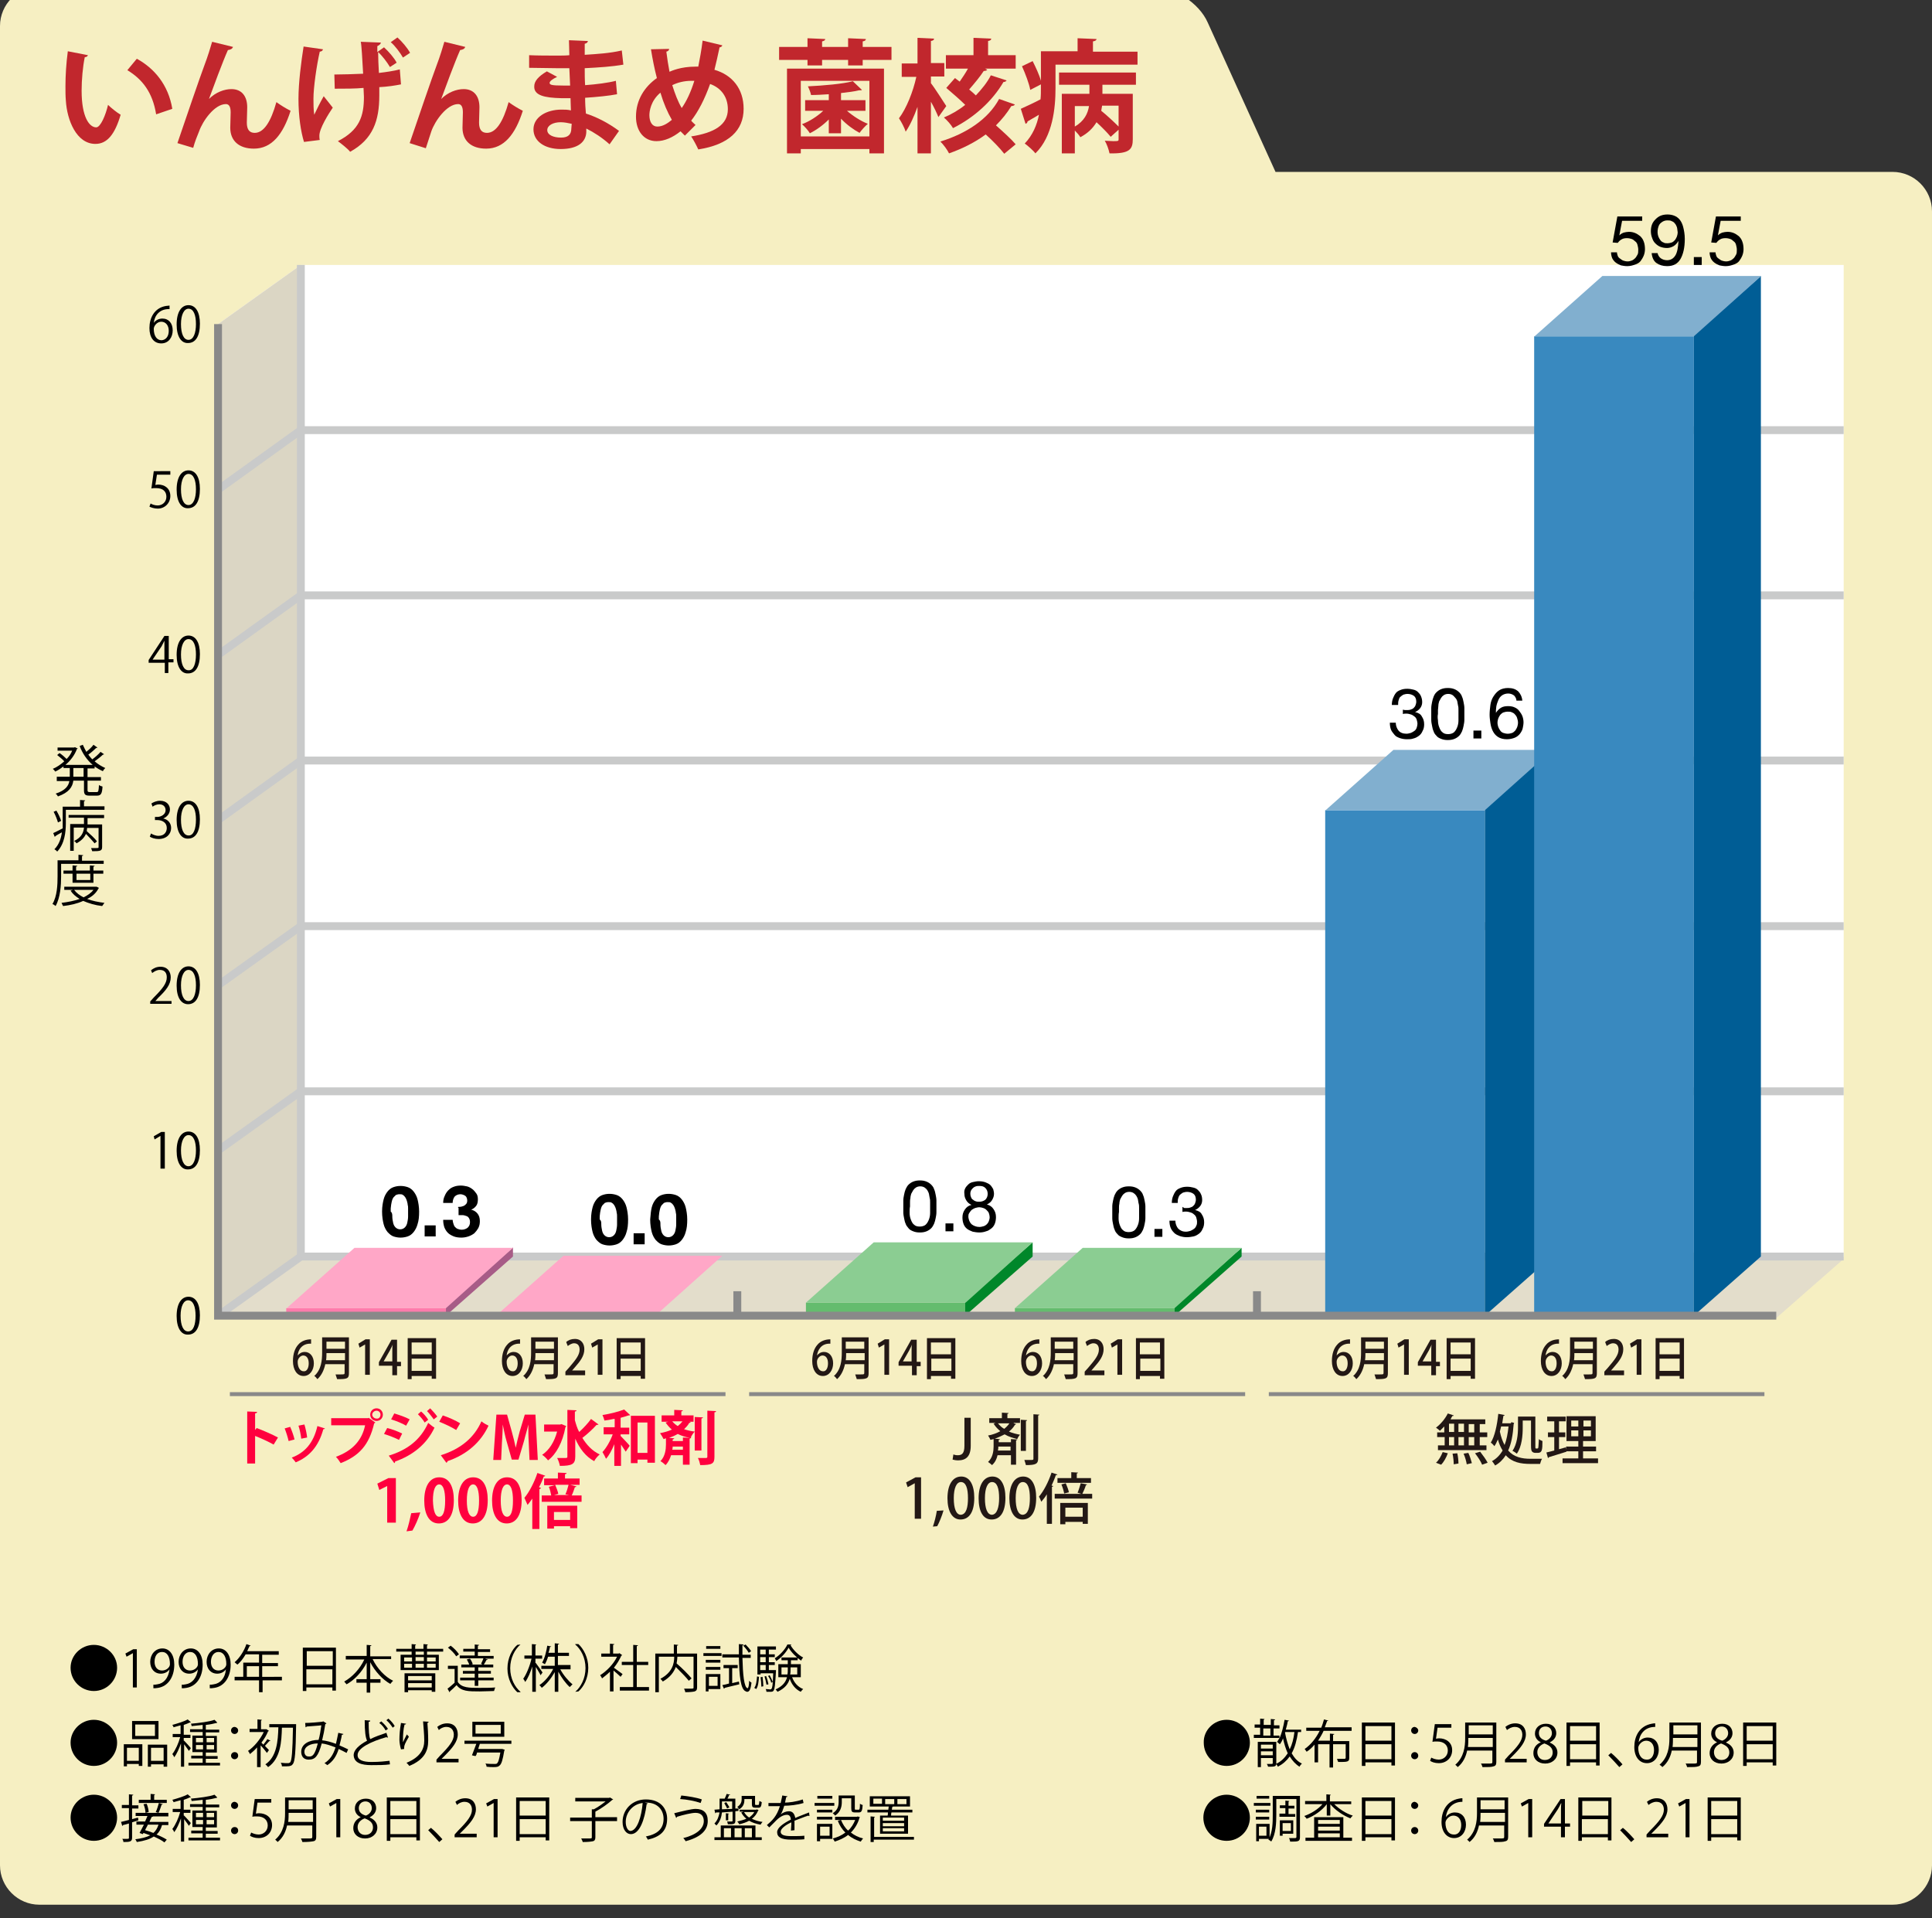<?xml version="1.0" encoding="utf-8"?>
<!-- Generator: Adobe Illustrator 25.2.1, SVG Export Plug-In . SVG Version: 6.00 Build 0)  -->
<svg version="1.1" id="レイヤー_1" xmlns="http://www.w3.org/2000/svg" xmlns:xlink="http://www.w3.org/1999/xlink" x="0px"
	 y="0px" viewBox="0 0 490 486.5" style="enable-background:new 0 0 490 486.5;" xml:space="preserve">
<rect x="0" y="0" width="490" height="486.5" fill="#333333" stroke="none"/>
<style type="text/css">
	.st0{fill:#F6EFC2;}
	.st1{fill:#FFFFFF;}
	.st2{fill:#DBD6C4;}
	.st3{fill:#E3DDCB;}
	.st4{fill:none;stroke:#C9CACA;stroke-width:2;stroke-miterlimit:10;}
	.st5{fill:#C1272D;}
	.st6{fill:none;stroke:#898989;stroke-width:2;stroke-miterlimit:10;}
	.st7{fill:#FF003E;}
	.st8{fill:#FF7BAC;}
	.st9{fill:#A75C87;}
	.st10{fill:#FFA7C7;}
	.st11{fill:#231815;}
	.st12{fill:none;stroke:#898989;stroke-miterlimit:10;}
	.st13{fill:#64BC6E;}
	.st14{fill:#00872A;}
	.st15{fill:#8BCD92;}
	.st16{fill:#3989BF;}
	.st17{fill:#005D95;}
	.st18{fill:#81AFCF;}
</style>
<g>
	<path class="st0" d="M150,43.6h330c5.5,0,10,4.5,10,10v419.5c0,5.5-4.5,10-10,10H10c-5.5,0-10-4.5-10-10V6.6c0-5.5,4.5-10,10-10
		h282.2c5.5,0,11.9,4.1,14.1,9.1l17.2,37.9"/>
</g>
<polygon class="st1" points="467.6,67.2 76.3,67.2 55.3,82.2 55.3,333.7 450.5,333.7 467.6,318.7 "/>
<polyline class="st2" points="76.3,318.7 76.3,67.2 55.3,82.2 55.3,333.7 "/>
<polyline class="st3" points="76.3,319.3 467.6,319.3 450.5,334.3 55.3,334.3 "/>
<polyline class="st4" points="55.3,291.8 76.3,276.8 467.6,276.8 "/>
<polyline class="st4" points="55.3,208 76.3,192.9 467.6,192.9 "/>
<polyline class="st4" points="55.3,249.9 76.3,234.9 467.6,234.9 "/>
<polyline class="st4" points="55.3,166.1 76.3,151 467.6,151 "/>
<polyline class="st4" points="55.3,124.2 76.3,109.1 467.6,109.1 "/>
<polyline class="st4" points="76.3,67.2 76.3,318.7 467.6,318.7 "/>
<line class="st4" x1="55.3" y1="333.7" x2="76.3" y2="318.7"/>
<g>
	<path class="st5" d="M22.3,14c-0.1,0.3-0.4,0.5-0.8,0.5c-0.5,2.4-0.8,5.7-0.8,8.5c0,6.8,2,9.3,3.7,9.3c1.1,0,2.4-3.1,3-5.7
		c0.7,0.7,2.3,2,3.2,2.5c-1.5,5.1-3.5,7.4-6.4,7.4c-4.8,0-7.2-6-7.5-11c-0.1-1.1-0.1-2.3-0.1-3.6c0-2.8,0.2-5.9,0.6-8.9L22.3,14z
		 M39.6,29c-0.9-5.6-3.5-8.9-7.3-11.2l2.4-2.9c4.4,2.4,8,6.6,9,12.7L39.6,29z"/>
	<path class="st5" d="M45,36.3c1.9-5.6,5.8-17,6.9-19.9c0.7-1.8,1.6-4.7,1.9-5.8l5.3,1.3c-0.2,0.5-0.6,0.7-1.3,0.8
		c-1.3,2.9-3.7,9.4-4.8,12.4c1.7-1.7,3.9-2.5,5.7-2.5c2.6,0,4,1.8,4,4.6c0,0.6-0.1,3.3-0.1,3.9c0,1.8,0.7,2.6,2,2.6
		c2.3,0,4.1-2.8,5.5-7.8c1.1,0.8,2.4,1.6,3.6,2.2c-1.9,6-4.8,9.6-9.3,9.6c-3.8,0-6-2-6-5.3c0-0.6,0.1-3.3,0.1-3.9
		c0-1.4-0.4-2.1-1.2-2.1c-2.9,0-5.9,4.3-6.8,6.9C50,34.5,49.4,36,49,37.5L45,36.3z"/>
	<path class="st5" d="M77.1,36c-0.8-2.6-1.4-6.5-1.4-10.9c0-4.2,0.7-9.5,1.3-13.3l4.9,0.7c0,0.3-0.4,0.6-0.8,0.6
		c-0.8,3.5-1.6,9.1-1.6,11.9c0,1.3,0,2.8,0.2,4.1c0.5-1.1,1.6-3.3,2.4-4.7l2.3,2.9c-1.1,1.6-3.4,5.3-3.4,7.1c0,0.3,0,0.7,0.1,1.1
		L77.1,36z M98.9,17c-0.7-1.2-2-2.9-3-3.8c0,1.5,0.1,3.5,0.2,5.3c1.7-0.2,3.8-0.5,5.3-0.9l0.3,3.8c-1.5,0.3-3.4,0.6-5.5,0.7l0,2.1
		c0,6.4-1.6,11.1-7.4,14.3c-0.5-0.7-2.3-2.1-3.1-2.7c5.5-2.8,6.6-6.4,6.6-11.2c0-0.3-0.1-1.9-0.1-2.3c-1.9,0.2-4.9,0.2-7.3,0.2
		l-0.1-3.6c1.7,0,5.3-0.1,7.3-0.2c-0.2-3.6-0.4-7.3-0.6-8.1l5.1,0.2c0,0.3-0.4,0.7-0.9,0.9l0,1.5l1.7-1.2c1.2,1.1,2.6,2.7,3.2,3.9
		L98.9,17z M102.2,14.6c-0.7-1.2-2-3-3.1-3.9l1.7-1.2c1.2,1.1,2.5,2.6,3.2,3.9L102.2,14.6z"/>
	<path class="st5" d="M103.9,36.3c1.9-5.6,5.8-17,6.9-19.9c0.7-1.8,1.6-4.7,1.9-5.8l5.3,1.3c-0.2,0.5-0.6,0.7-1.3,0.8
		c-1.3,2.9-3.7,9.4-4.8,12.4c1.7-1.7,3.9-2.5,5.7-2.5c2.6,0,4,1.8,4,4.6c0,0.6-0.1,3.3-0.1,3.9c0,1.8,0.7,2.6,2,2.6
		c2.3,0,4.1-2.8,5.5-7.8c1.1,0.8,2.4,1.6,3.6,2.2c-1.9,6-4.8,9.6-9.3,9.6c-3.8,0-6-2-6-5.3c0-0.6,0.1-3.3,0.1-3.9
		c0-1.4-0.4-2.1-1.2-2.1c-2.9,0-5.9,4.3-6.8,6.9c-0.4,1.2-0.9,2.8-1.4,4.3L103.9,36.3z"/>
	<path class="st5" d="M134.3,14c1.9,0.1,4.9,0.1,7.2,0.1c1,0,2,0,2.9-0.1c0-1.3-0.1-2.9-0.1-3.8l4.8,0.2c0,0.3-0.3,0.6-0.8,0.7v2.8
		c3.2-0.2,6.4-0.4,9.4-1.1l0.4,3.6c-2.9,0.5-6,0.7-9.8,0.9c0,1.5,0,2.9,0.1,4.3c2.8-0.2,5.9-0.6,7.8-1.1l0.3,3.4
		c-2,0.4-5.1,0.7-8.1,0.9c0,1.5,0.1,2.9,0.2,4c2.8,0.9,5.7,2.4,8.4,4.4l-2.4,3.4c-1.9-1.7-3.9-3-5.9-4v0.9c-0.1,2.5-2.1,4.3-6.5,4.3
		c-4.1,0-6.9-2-6.9-5c0-3.1,3.3-5,7.1-5c0.8,0,1.6,0,2.4,0.2c0-0.9-0.1-2-0.1-3.1c-0.8,0-1.7,0-2.4,0c-4.2-0.1-6.9-0.7-6.8-3
		c0-1.3,1-2.5,3.2-3.8l2.6,1.4c-1.1,0.5-1.9,1.1-1.9,1.5c0,0.5,0.4,0.7,3.5,0.7c0.5,0,1.1,0,1.7,0l-0.2-4.4c-1,0-2,0-3,0
		c-2.1,0-5.3-0.1-7.2-0.1V14z M145,31.4c-0.9-0.2-1.9-0.4-2.8-0.4c-1.9,0-3.4,0.8-3.4,2c0,1.2,1.5,1.9,3.5,1.9
		c1.8,0,2.6-0.8,2.6-2.3L145,31.4z"/>
	<path class="st5" d="M183.2,11.5c-0.1,0.3-0.4,0.5-0.7,0.5c-0.4,2-0.9,4-1.3,5.7c4.5,1.3,7.4,4.8,7.4,9.9c0,5.5-3.8,9.1-11.5,10.3
		c-0.5-1.1-1.2-2.4-1.8-3.3c5.8-0.9,9.3-2.9,9.3-6.9c0-3.1-1.7-5.4-4.5-6.4c-1.4,3.9-3,7-4.8,9.3c0.3,0.4,0.7,0.7,1.1,1.1l-2.7,2.7
		c-0.3-0.3-0.7-0.7-1.1-1.1c-2,1.6-4.1,2.5-6.1,2.5c-3.2,0-5.2-2.6-5.2-6.2c0-4.3,2.2-7.6,5.3-9.8c-0.6-2.3-1.1-4.8-1.5-7.3l4.6-0.1
		c0,0.3-0.2,0.6-0.7,0.7c0.2,1.7,0.5,3.5,0.8,5.1c0.5-0.2,2.8-1.3,6.6-1.3c0.2,0,0.5,0,0.7,0c0.4-2,0.8-4.2,1.1-6.6L183.2,11.5z
		 M170.4,30.4c-1.1-1.9-2.1-4.2-2.9-6.9c-2.5,2.1-2.8,4.8-2.8,5.7c0,1.7,0.7,2.9,2,2.9C168.1,32.1,169.3,31.3,170.4,30.4z
		 M172.9,27.4c1.2-1.7,2.3-4,3.2-6.9c-0.2,0-0.5,0-0.8,0c-1.7,0-3.4,0.4-4.8,1.1C171.2,23.8,171.9,25.7,172.9,27.4z"/>
	<path class="st5" d="M218.8,11.9h7.3v3.3h-7.3v1.4h-3.7v-1.4h-6.6v1.4h-3.7v-1.4h-7.2v-3.3h7.2V9.7l4.5,0.2c0,0.3-0.3,0.5-0.8,0.6
		v1.4h6.6V9.7l4.5,0.2c0,0.3-0.2,0.5-0.8,0.6V11.9z M199.6,38.9V17.4h24.6v21.5h-3.7v-1.1h-17.4v1.1H199.6z M220.5,20.5h-17.4v14.1
		h17.4V20.5z M210.2,33.9v-3.6c-1.5,1.5-3.2,2.7-4.8,3.5c-0.4-0.7-1.4-1.8-2-2.3c1.9-0.7,3.9-2,5.4-3.4h-4.6v-2.7h6v-1.5
		c-1.5,0.1-3.1,0.2-4.5,0.2c-0.1-0.6-0.5-1.6-0.8-2.2c4-0.2,8.8-0.6,11.4-1.3l2.3,2.2c-0.1,0.1-0.2,0.1-0.4,0.1c-0.1,0-0.2,0-0.3,0
		c-1.2,0.3-2.8,0.5-4.6,0.7v1.8h6.2v2.7h-4.7c1.5,1.3,3.5,2.6,5.3,3.3c-0.7,0.6-1.6,1.6-2.1,2.3c-1.5-0.8-3.3-2.1-4.7-3.6v3.7H210.2
		z"/>
	<path class="st5" d="M236.1,21.1c0.9,1.1,3.3,4.9,3.9,5.8l-2,2.8c-0.4-1-1.1-2.5-1.9-3.9v13.1h-3.4V27.1c-0.9,2.5-1.9,4.7-3,6.3
		c-0.3-1-1.1-2.5-1.7-3.4c1.9-2.5,3.6-6.8,4.4-10.5h-3.7v-3.4h4V9.6l4.2,0.2c0,0.3-0.2,0.5-0.8,0.6v5.6h3.4v3.4h-3.4V21.1z
		 M254.7,39c-1-1.3-2.9-3.3-4.7-4.9c-2.7,2-5.9,3.6-9.3,4.8c-0.5-1-1.4-2.2-2.2-3c6.5-2,12.1-5.6,14.9-10.8l4,1.4
		c-0.1,0.2-0.4,0.4-0.9,0.4c-1.1,1.8-2.4,3.4-3.9,4.9c1.8,1.6,3.9,3.5,5,4.8L254.7,39z M255.3,20.4c-0.1,0.2-0.4,0.4-0.8,0.4
		c-2.8,4.8-7.4,9-12.8,11.7c-0.5-0.9-1.5-2-2.3-2.7c1.9-0.8,3.8-1.9,5.4-3.2c-1.4-1.4-3.3-3-4.8-4.3l2.2-2.5
		c0.4,0.3,0.8,0.6,1.2,0.9c0.7-1,1.5-2.2,2.1-3.3h-5.6v-3.4h7V9.6l4.5,0.2c0,0.3-0.2,0.5-0.8,0.6v3.6h7v3.4h-7.8l0.6,0.3
		c-0.2,0.2-0.5,0.3-0.9,0.3c-0.9,1.4-2.4,3.2-3.7,4.7c0.6,0.5,1.2,1,1.7,1.5c1.5-1.6,2.9-3.3,3.8-5.1L255.3,20.4z"/>
	<path class="st5" d="M277.3,13.1h11.2v3.3h-20.8v6c0,5-0.7,12.2-5.1,16.5c-0.5-0.7-2-2-2.7-2.5c2-2.1,3.1-4.7,3.6-7.3
		c-1.1,0.7-2.1,1.2-2.9,1.7c0,0.3-0.2,0.5-0.5,0.6l-1.2-3.8c1.3-0.6,3.1-1.4,5-2.4c0.1-1,0.1-1.7,0.1-3.8l-2.7,1.4
		c-0.3-1.6-1.2-4-2.1-6l2.7-1.3c0.8,1.6,1.7,3.5,2.1,5v-7.5h9.3V9.7l4.8,0.2c0,0.3-0.3,0.5-0.9,0.6V13.1z M268.6,21.5v-3.1h19.5v3.1
		h-8.5v2.3h7.7v11.5c0,2.6-0.8,3.7-5.9,3.6c-0.2-1-0.7-2.4-1.2-3.2c0.7,0,1.5,0.1,2.1,0.1c1.3,0,1.4,0,1.4-0.5v-2.4l-2,1.8
		c-0.8-1-2.2-2.4-3.6-3.7c-0.9,1.5-2.2,2.8-4.1,3.8c-0.3-0.5-0.8-1.1-1.4-1.7v5.8h-3.3V23.8h7v-2.3H268.6z M272.6,26.9v5.2
		c2.4-1.4,3.3-3.3,3.6-5.2H272.6z M279.5,26.9c-0.1,0.4-0.1,0.8-0.2,1.2c1.5,1.2,3.3,2.9,4.4,4v-5.3H279.5z"/>
</g>
<g>
	<path d="M23.8,417.2c3.2,0,5.9,2.6,5.9,5.8c0,3.2-2.6,5.9-5.9,5.9c-3.2,0-5.9-2.6-5.9-5.9C17.9,419.8,20.6,417.2,23.8,417.2z"/>
	<path d="M33.7,428v-8.7h0l-1.6,0.9l-0.3-0.8l2-1.1h0.9v9.7H33.7z"/>
	<path d="M43,423.4c-0.5,0.7-1.3,1.1-2.2,1.1c-1.7,0-2.7-1.3-2.7-3c0-1.8,1.2-3.4,3.1-3.4c1.8,0,3,1.6,3,4.1c0,3.2-1.6,5.5-4.1,5.9
		c-0.5,0.1-0.9,0.1-1.2,0.1v-0.9c0.3,0,0.6,0,1-0.1C41.5,427,42.7,425.7,43,423.4L43,423.4z M39.2,421.5c0,1.3,0.7,2.2,1.9,2.2
		c1.1,0,2-0.8,2-1.6c0-1.9-0.7-3.1-2-3.1C39.9,419,39.2,420,39.2,421.5z"/>
	<path d="M50.2,423.4c-0.5,0.7-1.3,1.1-2.2,1.1c-1.7,0-2.7-1.3-2.7-3c0-1.8,1.2-3.4,3.1-3.4c1.8,0,3,1.6,3,4.1
		c0,3.2-1.6,5.5-4.1,5.9c-0.5,0.1-0.9,0.1-1.2,0.1v-0.9c0.3,0,0.6,0,1-0.1C48.6,427,49.9,425.7,50.2,423.4L50.2,423.4z M46.3,421.5
		c0,1.3,0.7,2.2,1.9,2.2c1.1,0,2-0.8,2-1.6c0-1.9-0.7-3.1-2-3.1C47.1,419,46.3,420,46.3,421.5z"/>
	<path d="M57.3,423.4c-0.5,0.7-1.3,1.1-2.2,1.1c-1.7,0-2.7-1.3-2.7-3c0-1.8,1.2-3.4,3.1-3.4c1.8,0,3,1.6,3,4.1
		c0,3.2-1.6,5.5-4.1,5.9c-0.5,0.1-0.9,0.1-1.2,0.1v-0.9c0.3,0,0.6,0,1-0.1C55.8,427,57.1,425.7,57.3,423.4L57.3,423.4z M53.5,421.5
		c0,1.3,0.7,2.2,1.9,2.2c1.1,0,2-0.8,2-1.6c0-1.9-0.7-3.1-2-3.1C54.3,419,53.5,420,53.5,421.5z"/>
	<path d="M71.5,425.3v0.9h-4.9v3h-0.9v-3h-6.2v-0.9h2.2v-3.6h4v-2.1h-3.4c-0.6,1-1.3,2-2.1,2.6c-0.2-0.2-0.5-0.4-0.7-0.6
		c1.2-1,2.4-2.8,3-4.6l1.1,0.4c-0.1,0.1-0.2,0.1-0.3,0.1c-0.2,0.4-0.4,0.8-0.6,1.3h8v0.9h-4.2v2.1h4v0.8h-4v2.7H71.5z M62.6,425.3
		h3.1v-2.7h-3.1V425.3z"/>
	<path d="M76.8,417.9h8.4v10.9h-0.9v-0.8h-6.6v0.9h-0.9V417.9z M84.4,418.8h-6.6v3.7h6.6V418.8z M77.7,427.2h6.6v-3.8h-6.6V427.2z"
		/>
	<path d="M99.2,420.8h-4.7c1.1,2.3,3.1,4.5,5.2,5.5c-0.2,0.2-0.5,0.5-0.7,0.8c-2-1.1-3.9-3.2-5.1-5.5v4.3h2.6v0.9h-2.6v2.5H93v-2.5
		h-2.6v-0.9H93v-4.2c-1.2,2.4-3.1,4.4-5.1,5.5c-0.2-0.2-0.4-0.5-0.6-0.7c2-1.1,4-3.2,5.1-5.6h-4.7v-0.9H93v-2.8l1.2,0.1
		c0,0.1-0.1,0.2-0.3,0.2v2.6h5.3V420.8z"/>
	<path d="M112.4,418.9h-4.1v0.8h3v3.9h-9.7v-3.9h2.8v-0.8h-3.9v-0.7h3.9v-1.2l1.1,0.1c0,0.1-0.1,0.2-0.2,0.2v0.9h2.1v-1.2l1.1,0.1
		c0,0.1-0.1,0.2-0.2,0.2v0.9h4.1V418.9z M102.5,420.4v1h2v-1H102.5z M102.5,422v1h2v-1H102.5z M102.6,429.2v-4.8h7.8v4.7h-0.9v-0.4
		h-6v0.5H102.6z M109.5,425.1h-6v1.1h6V425.1z M103.5,428h6v-1.1h-6V428z M107.5,419.7v-0.8h-2.1v0.8H107.5z M105.4,421.3h2.1v-1
		h-2.1V421.3z M107.5,422h-2.1v1h2.1V422z M110.5,420.4h-2.2v1h2.2V420.4z M110.5,423v-1h-2.2v1H110.5z"/>
	<path d="M116.1,422.3v4.3c1,1.5,2.9,1.5,5.4,1.5c1.4,0,3.1,0,4.1-0.1c-0.1,0.2-0.2,0.6-0.3,0.9c-0.9,0-2.3,0.1-3.6,0.1
		c-2.9,0-4.7,0-5.9-1.6c-0.6,0.6-1.2,1.2-1.7,1.6c0,0.1,0,0.2-0.1,0.2l-0.5-0.9c0.6-0.4,1.2-1,1.8-1.5v-3.5h-1.7v-0.8H116.1z
		 M114.3,417.4c0.8,0.6,1.7,1.5,2.1,2.2l-0.7,0.5c-0.4-0.7-1.3-1.6-2.1-2.2L114.3,417.4z M122,422c0.2-0.4,0.5-1,0.6-1.4h-6v-0.7
		h3.8v-1h-2.9v-0.7h2.9v-1.1l1.1,0.1c0,0.1-0.1,0.2-0.3,0.2v0.9h3.1v0.7h-3.1v1h4v0.7H123l0.7,0.2c0,0.1-0.1,0.1-0.3,0.1
		c-0.2,0.3-0.4,0.8-0.7,1.2h2.4v0.7h-3.8v0.9h3.2v0.7h-3.2v1h3.9v0.7h-3.9v1.4h-0.9v-1.4h-3.7v-0.7h3.7v-1h-3v-0.7h3v-0.9H117v-0.7
		h2c-0.1-0.4-0.4-0.9-0.6-1.3c0.4-0.1,0.6-0.2,0.8-0.2c0.3,0.4,0.6,1,0.7,1.4l-0.4,0.1h2.9L122,422z"/>
	<path d="M132,417.1c-1.4,1.2-2.6,3.4-2.6,6c0,2.7,1.2,4.8,2.6,6v0.1h-0.8c-1.3-1.2-2.5-3.4-2.5-6c0-2.7,1.2-4.9,2.5-6L132,417.1
		L132,417.1z"/>
	<path d="M135.9,421.8c0.4,0.5,1.5,2.1,1.7,2.4l-0.5,0.7c-0.2-0.5-0.8-1.4-1.2-2.1v6.3H135v-6.4c-0.5,1.5-1.1,3-1.8,3.9
		c-0.1-0.2-0.3-0.6-0.5-0.8c0.8-1.1,1.7-3.3,2.1-5.1h-1.8v-0.8h1.9v-2.9l1.1,0.1c0,0.1-0.1,0.1-0.2,0.2v2.6h1.7v0.8h-1.7V421.8z
		 M144.9,423.4h-2.8c0.8,1.5,2.1,3,3.1,3.8c-0.2,0.2-0.5,0.5-0.7,0.7c-1-0.9-2.1-2.4-2.9-3.9v5.1h-0.9v-5c-0.9,1.6-2.1,3.1-3.3,4
		c-0.1-0.2-0.4-0.5-0.6-0.7c1.3-0.8,2.7-2.5,3.5-4.1h-3v-0.8h3.4v-2.3H139c-0.2,0.7-0.5,1.4-0.8,1.9c-0.2-0.1-0.5-0.3-0.7-0.4
		c0.7-1.2,1.1-3,1.3-4.3l1,0.2c0,0.1-0.1,0.1-0.3,0.1c-0.1,0.4-0.2,1-0.4,1.5h1.6v-2.4l1.1,0.1c0,0.1-0.1,0.2-0.3,0.2v2.1h2.8v0.8
		h-2.8v2.3h3.2V423.4z"/>
	<path d="M145.9,429.1c1.4-1.2,2.6-3.4,2.6-6c0-2.7-1.2-4.8-2.6-6v-0.1h0.8c1.3,1.2,2.5,3.4,2.5,6c0,2.7-1.2,4.9-2.5,6L145.9,429.1
		L145.9,429.1z"/>
	<path d="M157.8,419.8c0,0.1-0.1,0.1-0.2,0.1c-0.5,1.1-1.1,2.1-1.9,3.1c0.6,0.4,1.9,1.4,2.2,1.6l-0.5,0.7c-0.4-0.4-1.2-1.1-1.8-1.6
		v5.3h-0.9v-5c-0.7,0.7-1.4,1.2-2,1.7c-0.1-0.2-0.3-0.6-0.5-0.8c1.6-1,3.4-2.8,4.3-4.7h-4v-0.8h2.2v-2.5l1.1,0.1
		c0,0.1-0.1,0.2-0.3,0.2v2.2h1.4l0.2-0.1L157.8,419.8z M161.5,427.9h3.1v0.9h-7.4v-0.9h3.4v-5.6h-2.9v-0.8h2.9v-4.3l1.2,0.1
		c0,0.1-0.1,0.2-0.3,0.2v4h2.9v0.8h-2.9V427.9z"/>
	<path d="M176.8,419.3v8.6c0,0.6-0.1,0.9-0.6,1.1c-0.4,0.1-1.2,0.2-2.4,0.2c0-0.3-0.2-0.6-0.3-0.9c0.5,0,0.9,0,1.3,0
		c1.1,0,1.1,0,1.1-0.3v-7.8h-4.1c0,0.5-0.1,1.1-0.2,1.7c1.4,1.2,3,2.8,3.8,3.8l-0.7,0.6c-0.7-0.9-2.1-2.3-3.3-3.5
		c-0.5,1.3-1.4,2.6-3.3,3.7c-0.1-0.2-0.4-0.5-0.6-0.7c3-1.6,3.5-3.8,3.5-5.6h-3.9v9h-0.9v-9.8h4.7v-2.3l1.1,0.1
		c0,0.1-0.1,0.2-0.3,0.2v2H176.8z"/>
	<path d="M178.4,420v-0.7h4.6v0.7H178.4z M182.7,424.6v3.8h-3v0.6H179v-4.4H182.7z M182.7,421v0.7H179V421H182.7z M179,423.5v-0.7
		h3.7v0.7H179z M182.7,417.5v0.7h-3.6v-0.7H182.7z M182,425.3h-2.2v2.3h2.2V425.3z M185.7,426.9l1.7-0.4l0.1,0.7
		c-1.4,0.3-2.8,0.7-3.7,0.9c0,0.1-0.1,0.2-0.2,0.2l-0.4-0.9c0.5-0.1,1.1-0.2,1.7-0.4v-3.9h-1.4v-0.8h3.6v0.8h-1.4V426.9z
		 M190.4,420.5h-2.1c0.1,4.1,0.4,7.5,1.3,7.7h0c0.2,0,0.4-0.8,0.4-1.9c0.2,0.2,0.4,0.4,0.6,0.5c-0.2,1.6-0.5,2.3-1.1,2.3
		c-0.1,0-0.2,0-0.3-0.1c-1.4-0.4-1.7-4.1-1.8-8.6h-4.2v-0.8h4.2l0-2.6l1.2,0.1c0,0.1-0.1,0.2-0.3,0.2c0,0.8,0,1.6,0,2.4h2.1V420.5z
		 M189.1,417.1c0.5,0.5,1.1,1.2,1.4,1.7l-0.6,0.4c-0.3-0.5-0.8-1.2-1.4-1.8L189.1,417.1z"/>
	<path d="M192.5,425.3c-0.1,1.2-0.2,2.4-0.7,3.1l-0.5-0.3c0.5-0.6,0.6-1.8,0.7-2.9L192.5,425.3z M196.4,423.6l0.4,0
		c0,0.1,0,0.2,0,0.3c-0.2,3.4-0.3,4.5-0.6,4.9c-0.2,0.3-0.4,0.3-1.1,0.3c-0.2,0-0.5,0-0.7,0c0-0.2-0.1-0.5-0.2-0.7
		c0.5,0,0.9,0.1,1.1,0.1c0.5,0,0.6-0.5,0.7-1.9l-0.4,0.2c-0.1-0.5-0.4-1.2-0.8-1.7l0.4-0.2c0.3,0.5,0.6,1.2,0.8,1.7h0
		c0-0.6,0.1-1.3,0.1-2.2h-3.2v0.3h-0.8v-7.1h4.7v0.8h-1.8v1.2h1.5v0.7h-1.5v1.3h1.5v0.7h-1.5v1.3h1.4L196.4,423.6z M194.2,418.4
		h-1.4v1.2h1.4V418.4z M194.2,421.6v-1.3h-1.4v1.3H194.2z M192.8,422.3v1.3h1.4v-1.3H192.8z M193.1,427.8c0-0.7-0.1-1.7-0.2-2.4
		l0.5-0.1c0.1,0.8,0.2,1.8,0.2,2.4L193.1,427.8z M194.3,425.1c0.3,0.7,0.5,1.6,0.6,2.1l-0.5,0.1c-0.1-0.6-0.3-1.5-0.5-2.1
		L194.3,425.1z M200.7,417.1c0,0.1-0.1,0.1-0.2,0.2c0.7,1.2,2,2.5,3.2,3.1c-0.2,0.2-0.4,0.5-0.5,0.8c-1.2-0.8-2.5-2.1-3.2-3.3
		c-0.6,1.2-1.8,2.5-3.1,3.4c-0.1-0.2-0.3-0.5-0.4-0.7c1.3-0.8,2.6-2.2,3.2-3.5L200.7,417.1z M203,425.4h-2.1c0.5,1.4,1.5,2.5,2.8,3
		c-0.2,0.2-0.5,0.5-0.6,0.7c-1.3-0.6-2.3-1.8-2.8-3.3c-0.4,1.3-1.2,2.4-3.1,3.3c-0.1-0.2-0.4-0.5-0.5-0.6c1.8-0.8,2.6-1.9,2.9-3.1
		h-2.2v-3.3h2.4v-1h-1.6v-0.7h4.1v0.7h-1.7v1h2.5V425.4z M198.1,424.7h1.6c0.1-0.4,0.1-0.8,0.1-1.2v-0.6h-1.6V424.7z M202.2,422.9
		h-1.7v0.6c0,0.4,0,0.8-0.1,1.2h1.8V422.9z"/>
	<path d="M23.8,436.2c3.2,0,5.9,2.6,5.9,5.8c0,3.2-2.6,5.9-5.9,5.9c-3.2,0-5.9-2.6-5.9-5.9C17.9,438.8,20.6,436.2,23.8,436.2z"/>
	<path d="M31.4,448.1v-5.7h4.7v5.5h-0.9v-0.5h-3v0.6H31.4z M35.2,443.3h-3v3.3h3V443.3z M40.2,436.5v4.6h-6.7v-4.6H40.2z
		 M39.3,440.3v-2.9h-5v2.9H39.3z M37.5,442.5h4.9v5.6h-0.9v-0.6h-3.2v0.6h-0.8V442.5z M38.3,446.6h3.2v-3.3h-3.2V446.6z"/>
	<path d="M46.7,441.5c0.4,0.4,1.5,1.6,1.7,1.9l-0.5,0.7c-0.2-0.4-0.8-1.1-1.2-1.7v5.7h-0.8v-5.9c-0.5,1.4-1.1,2.7-1.7,3.5
		c-0.1-0.2-0.3-0.6-0.5-0.8c0.8-1,1.6-2.8,2-4.3h-1.9v-0.8h2v-2.2c-0.6,0.2-1.2,0.3-1.8,0.5c0-0.2-0.2-0.5-0.3-0.6
		c1.4-0.4,3.1-0.9,3.9-1.4l0.8,0.7c-0.1,0.1-0.1,0.1-0.3,0.1c-0.4,0.2-0.9,0.4-1.5,0.6v2.5h1.7v0.8h-1.7V441.5z M52.3,447.1h3.5v0.7
		h-8v-0.7h3.6V446h-2.9v-0.7h2.9v-0.9h-2.6v-4.2h2.6v-0.9h-3.2v-0.7h3.2v-1.1c-0.9,0.1-1.9,0.2-2.8,0.3c0-0.2-0.1-0.5-0.2-0.6
		c2.1-0.2,4.7-0.5,6-1l0.7,0.7c0,0-0.1,0.1-0.1,0.1c0,0-0.1,0-0.1,0c-0.7,0.2-1.7,0.4-2.7,0.5v1.2h3.4v0.7h-3.4v0.9h2.8v4.2h-2.8
		v0.9h3v0.7h-3V447.1z M49.7,440.8v1.1h1.8v-1.1H49.7z M49.7,443.7h1.8v-1.1h-1.8V443.7z M54.3,440.8h-1.9v1.1h1.9V440.8z
		 M54.3,443.7v-1.1h-1.9v1.1H54.3z"/>
	<path d="M60.4,438.9c0,0.5-0.4,0.9-0.9,0.9c-0.5,0-0.9-0.4-0.9-0.9c0-0.5,0.4-0.9,0.9-0.9C60.1,438.1,60.4,438.5,60.4,438.9z
		 M60.4,445.3c0,0.5-0.4,0.9-0.9,0.9c-0.5,0-0.9-0.4-0.9-0.9c0-0.5,0.4-0.9,0.9-0.9C60.1,444.4,60.4,444.8,60.4,445.3z"/>
	<path d="M68.6,441.5c-0.1,0.1-0.2,0.1-0.3,0.1c-0.3,0.3-0.7,0.8-1.1,1.2c0.4,0.5,0.9,0.9,1,1.1l-0.5,0.7c-0.3-0.4-1-1.3-1.6-1.9
		v5.5h-0.9v-5c-0.6,0.7-1.2,1.2-1.8,1.7c-0.1-0.2-0.3-0.6-0.5-0.8c1.5-1,3.1-2.9,4-4.8h-3.6v-0.8h2v-2.4l1.1,0.1
		c0,0.1-0.1,0.2-0.2,0.2v2.2h1.2l0.2,0l0.6,0.4c0,0.1-0.1,0.1-0.2,0.1c-0.4,1-1,2-1.7,2.9c0.1,0.1,0.3,0.3,0.5,0.5
		c0.3-0.4,0.8-1,1-1.4L68.6,441.5z M74.6,437.3l0.5,0c0,0.1,0,0.2,0,0.3c-0.1,6.9-0.3,9.1-0.8,9.8c-0.3,0.4-0.6,0.6-1.6,0.6
		c-0.4,0-0.8,0-1.2,0c0-0.3-0.1-0.6-0.3-0.9c0.8,0.1,1.5,0.1,1.9,0.1c0.2,0,0.3-0.1,0.5-0.2c0.4-0.5,0.6-2.7,0.7-8.8h-2.8
		c-0.1,3.5-0.3,7.8-3.5,10c-0.2-0.2-0.4-0.5-0.7-0.7c2.9-1.9,3.2-5.9,3.3-9.4h-2.3v-0.8h6.2L74.6,437.3z"/>
	<path d="M87.1,439.8c0,0.1-0.2,0.2-0.4,0.2c-0.1,0.9-0.4,1.8-0.6,2.7c0.7,0.3,1.4,0.6,2.2,1l-0.4,0.9c-0.7-0.4-1.4-0.7-2-1
		c-0.6,1.9-1.5,3.2-2.9,4.1c-0.2-0.2-0.5-0.4-0.7-0.5c1.4-0.9,2.2-2.1,2.8-4c-1.3-0.5-2.5-0.9-3.5-1c-0.9,3.3-1.7,4.1-3.3,4.1
		s-1.9-1.2-1.9-2c0-2,2.1-3,4.4-3c0.3-1,0.5-2.3,0.7-3.7c-0.6,0.1-2.7,0.2-3.7,0.3c-0.1,0.1-0.2,0.2-0.3,0.2l-0.1-1.1
		c1.1,0,3.5-0.2,4.3-0.3c0.1,0,0.2-0.1,0.3-0.1l0.8,0.5c-0.1,0.1-0.2,0.2-0.3,0.2c-0.2,1.4-0.5,2.9-0.8,4.1c1,0.1,2.2,0.4,3.5,0.9
		c0.2-0.8,0.4-1.8,0.6-2.8L87.1,439.8z M80.6,442.2c-1.9,0-3.4,0.8-3.4,2.1c0,0.7,0.4,1.2,1,1.2C79.2,445.6,79.8,445.3,80.6,442.2z"
		/>
	<path d="M98.4,440.7c0,0-0.1,0-0.1,0c-0.1,0-0.2,0-0.3-0.1c-3.9,1.1-7.4,2.8-7.3,4.6c0,1.2,1.4,1.7,3.5,1.7c2.1,0,3.7-0.2,4.6-0.3
		l0.1,0.9c-1.2,0.2-3.1,0.2-4.7,0.2c-2.6,0-4.4-0.6-4.5-2.5c0-1.4,1.4-2.6,3.4-3.7c-0.4-0.8-0.6-2.3-0.6-5.2l1.4,0.1
		c0,0.2-0.1,0.3-0.4,0.3c0,2.3,0.1,3.7,0.4,4.4c1.2-0.6,2.6-1.1,4.1-1.6L98.4,440.7z M96.7,436.6c0.7,0.6,1.3,1.3,1.7,1.9l-0.6,0.4
		c-0.3-0.6-0.9-1.4-1.6-1.9L96.7,436.6z M98.5,435.9c0.7,0.6,1.3,1.3,1.6,1.9l-0.5,0.4c-0.4-0.6-0.9-1.3-1.6-1.9L98.5,435.9z"/>
	<path d="M101.7,443.7c-0.2-0.7-0.4-1.7-0.4-2.4c0-1.2,0.1-2.6,0.4-4.3l1.3,0.2c-0.1,0.2-0.2,0.2-0.4,0.2c-0.3,1.1-0.4,2.7-0.4,3.8
		c0,0.3,0,0.5,0,0.7c0.3-0.6,0.7-1.5,1-2c0.1,0.2,0.4,0.4,0.5,0.6c-1,1.7-1.2,2.2-1.2,2.8c0,0.1,0,0.2,0,0.3L101.7,443.7z
		 M108.7,436.7c0,0.2-0.1,0.2-0.3,0.3c0.1,1.1,0.2,3,0.2,4.5c0,2.5-0.9,4.8-4.8,6.4c-0.1-0.2-0.5-0.6-0.7-0.8
		c3.5-1.4,4.5-3.5,4.5-5.6c0-1.6-0.2-3.5-0.3-4.9L108.7,436.7z"/>
	<path d="M116.5,447h-5.8v-0.7l0.9-1c2.3-2.3,3.5-3.8,3.5-5.3c0-1-0.5-2-1.9-2c-0.8,0-1.5,0.4-1.9,0.8l-0.4-0.8
		c0.6-0.5,1.5-0.9,2.5-0.9c2,0,2.7,1.4,2.7,2.8c0,1.8-1.3,3.4-3.3,5.4l-0.8,0.8v0h4.3V447z"/>
	<path d="M129.7,442.3h-8c-0.1,0.4-0.3,0.8-0.4,1.3h5.9l0.2,0l0.6,0.2c0,0.1,0,0.2-0.1,0.2c-0.4,2.4-0.7,3.4-1.2,3.8
		c-0.3,0.3-0.6,0.4-1.5,0.4c-0.5,0-1.1,0-1.8-0.1c0-0.2-0.1-0.6-0.3-0.8c0.9,0.1,1.9,0.1,2.3,0.1c0.3,0,0.5,0,0.6-0.1
		c0.4-0.3,0.6-1.1,0.9-2.8h-5.9c-0.1,0.4-0.2,0.7-0.4,0.9c-0.5-0.1-0.7-0.1-0.9-0.2c0.3-0.7,0.7-1.9,1.1-2.9h-3v-0.8h11.9V442.3z
		 M127.9,436.7v3.8h-8.1v-3.8H127.9z M127,439.7v-2.2h-6.4v2.2H127z"/>
	<path d="M311.1,436.2c3.2,0,5.9,2.6,5.9,5.8c0,3.2-2.6,5.9-5.9,5.9c-3.2,0-5.8-2.6-5.8-5.9C305.2,438.8,307.9,436.2,311.1,436.2z"
		/>
	<path d="M330.1,439.3h-0.9c-0.3,2.1-0.8,4-1.6,5.4c0.7,1.2,1.5,2.1,2.6,2.6c-0.2,0.2-0.5,0.5-0.6,0.8c-1-0.6-1.8-1.5-2.5-2.6
		c-0.8,1.1-1.7,1.9-3,2.6c-0.1-0.2-0.3-0.6-0.5-0.7c1.3-0.6,2.2-1.5,3-2.7c-0.5-1.1-0.9-2.4-1.2-3.8c-0.2,0.6-0.5,1.1-0.8,1.5
		c-0.2-0.2-0.5-0.4-0.7-0.6c0.2-0.3,0.4-0.6,0.6-1H318v-0.8h1.6v-1.8h-1.4v-0.8h1.4v-1.5l1.1,0.1c0,0.1-0.1,0.2-0.2,0.2v1.3h1.8
		v-1.5l1.1,0.1c0,0.1-0.1,0.2-0.3,0.2v1.3h1.4v0.8H323v1.8h1.5v0.7c0.6-1.3,1-3,1.3-4.7l1.1,0.2c0,0.1-0.1,0.1-0.3,0.2
		c-0.1,0.7-0.3,1.4-0.5,2.1h3.9V439.3z M323.7,441.8v5.4c0,0.9-0.4,0.9-2.1,0.9c0-0.2-0.2-0.5-0.3-0.7c0.3,0,0.6,0,0.8,0
		c0.6,0,0.7,0,0.7-0.2v-1.3h-3v2.3H319v-6.4H323.7z M322.8,442.5h-3v1h3V442.5z M319.8,445.2h3v-1h-3V445.2z M320.4,438.4v1.8h1.8
		v-1.8H320.4z M326,439.3l-0.1,0.1c0.3,1.6,0.7,3,1.2,4.3c0.6-1.2,1-2.7,1.2-4.4H326z"/>
	<path d="M342.9,439h-7.2c-0.4,0.9-0.9,1.7-1.4,2.5h3v-1.8l1.1,0.1c0,0.1-0.1,0.2-0.3,0.2v1.6h4.1v4.3c0,1-0.5,1-2.8,1
		c-0.1-0.2-0.2-0.5-0.3-0.8c0.4,0,0.9,0,1.2,0h0.7c0.2,0,0.3-0.1,0.3-0.3v-3.4h-3.2v5.9h-0.9v-5.9h-2.9v4.6h-0.9v-4.5
		c-0.6,0.7-1.2,1.3-2,1.8c-0.1-0.2-0.4-0.5-0.5-0.7c1.6-1.1,2.9-2.8,3.8-4.6h-3.4v-0.8h3.8c0.3-0.7,0.5-1.4,0.7-2.1l1.1,0.3
		c-0.1,0.1-0.1,0.1-0.3,0.1c-0.2,0.5-0.4,1.1-0.6,1.6h6.8V439z"/>
	<path d="M345.4,436.9h8.4v10.9h-0.9v-0.8h-6.6v0.9h-0.9V436.9z M352.9,437.8h-6.6v3.7h6.6V437.8z M346.3,446.2h6.6v-3.8h-6.6V446.2
		z"/>
	<path d="M359.7,438.9c0,0.5-0.4,0.9-0.9,0.9c-0.5,0-0.9-0.4-0.9-0.9c0-0.5,0.4-0.9,0.9-0.9C359.3,438.1,359.7,438.5,359.7,438.9z
		 M359.7,445.3c0,0.5-0.4,0.9-0.9,0.9c-0.5,0-0.9-0.4-0.9-0.9c0-0.5,0.4-0.9,0.9-0.9C359.3,444.4,359.7,444.8,359.7,445.3z"/>
	<path d="M368.1,437.3v0.9h-3.5l-0.4,2.8c0.2,0,0.4-0.1,0.8-0.1c1.7,0,3.3,1,3.3,3c0,1.9-1.4,3.3-3.4,3.3c-1,0-1.8-0.3-2.2-0.6
		l0.3-0.8c0.4,0.2,1.1,0.5,1.9,0.5c1.2,0,2.3-0.9,2.3-2.3c0-1.3-0.9-2.3-2.7-2.3c-0.5,0-0.9,0-1.2,0.1l0.6-4.5H368.1z"/>
	<path d="M379.5,436.8v10.1c0,0.7-0.2,1-0.7,1.1c-0.5,0.2-1.4,0.2-2.8,0.2c-0.1-0.2-0.2-0.7-0.4-0.9c0.6,0,1.2,0,1.7,0
		c1.1,0,1.2,0,1.2-0.4V444h-6.4c-0.3,1.5-1,3.1-2.4,4.2c-0.1-0.2-0.5-0.5-0.6-0.6c2.2-1.9,2.5-4.6,2.5-6.7v-4H379.5z M372.4,440.8
		c0,0.7,0,1.5-0.1,2.3h6.3v-2.3H372.4z M378.6,437.6h-6.1v2.3h6.1V437.6z"/>
	<path d="M387.5,447h-5.8v-0.7l0.9-1c2.3-2.3,3.5-3.8,3.5-5.3c0-1-0.5-2-1.9-2c-0.8,0-1.5,0.4-2,0.8l-0.4-0.8
		c0.6-0.5,1.5-0.9,2.5-0.9c2,0,2.7,1.4,2.7,2.8c0,1.8-1.3,3.4-3.3,5.4l-0.8,0.8v0h4.3V447z"/>
	<path d="M390.8,441.9c-1.1-0.5-1.5-1.4-1.5-2.2c0-1.5,1.2-2.5,2.8-2.5c1.8,0,2.6,1.2,2.6,2.4c0,0.8-0.4,1.7-1.6,2.3v0.1
		c1.2,0.5,1.9,1.4,1.9,2.5c0,1.7-1.4,2.8-3.1,2.8c-1.9,0-3-1.2-3-2.6C388.9,443.3,389.6,442.4,390.8,441.9L390.8,441.9z
		 M393.8,444.5c0-1.2-0.8-1.8-2.1-2.3c-1.1,0.4-1.8,1.2-1.8,2.2c0,1.1,0.7,2,1.9,2C393.1,446.4,393.8,445.5,393.8,444.5z
		 M390.3,439.6c0,1,0.7,1.6,1.8,1.9c0.8-0.3,1.5-1,1.5-1.9c0-0.8-0.5-1.7-1.6-1.7C390.8,437.9,390.3,438.7,390.3,439.6z"/>
	<path d="M397.3,436.9h8.4v10.9h-0.9v-0.8h-6.6v0.9h-0.9V436.9z M404.8,437.8h-6.6v3.7h6.6V437.8z M398.2,446.2h6.6v-3.8h-6.6V446.2
		z"/>
	<path d="M408.6,444.6c1,0.8,2.2,2.1,2.9,2.9l-0.8,0.7c-0.7-0.8-2-2.2-2.8-3L408.6,444.6z"/>
	<path d="M415.6,441.9c0.4-0.6,1.2-1.2,2.3-1.2c1.7,0,2.8,1.2,2.8,3.1c0,1.8-1.1,3.4-3,3.4c-1.9,0-3.2-1.6-3.2-4.1
		c0-2.6,1.2-5.3,4.4-5.9c0.4-0.1,0.7-0.1,0.9-0.1l0,0.9C417,438,415.8,440,415.6,441.9L415.6,441.9z M419.5,443.9
		c0-1.5-0.8-2.4-2-2.4c-1.1,0-2,1.1-2,1.8c0,1.8,0.8,3,2.1,3C418.8,446.4,419.5,445.3,419.5,443.9z"/>
	<path d="M431.4,436.8v10.1c0,0.7-0.2,1-0.7,1.1c-0.5,0.2-1.4,0.2-2.8,0.2c-0.1-0.2-0.2-0.7-0.4-0.9c0.6,0,1.2,0,1.7,0
		c1.1,0,1.2,0,1.2-0.4V444H424c-0.3,1.5-1,3.1-2.4,4.2c-0.1-0.2-0.5-0.5-0.7-0.6c2.2-1.9,2.5-4.6,2.5-6.7v-4H431.4z M424.3,440.8
		c0,0.7,0,1.5-0.1,2.3h6.3v-2.3H424.3z M430.5,437.6h-6.1v2.3h6.1V437.6z"/>
	<path d="M435.5,441.9c-1.1-0.5-1.5-1.4-1.5-2.2c0-1.5,1.2-2.5,2.8-2.5c1.8,0,2.6,1.2,2.6,2.4c0,0.8-0.4,1.7-1.6,2.3v0.1
		c1.2,0.5,1.9,1.4,1.9,2.5c0,1.7-1.4,2.8-3.1,2.8c-1.9,0-3-1.2-3-2.6C433.6,443.3,434.4,442.4,435.5,441.9L435.5,441.9z
		 M438.6,444.5c0-1.2-0.8-1.8-2.1-2.3c-1.1,0.4-1.8,1.2-1.8,2.2c0,1.1,0.7,2,1.9,2C437.9,446.4,438.6,445.5,438.6,444.5z M435,439.6
		c0,1,0.7,1.6,1.8,1.9c0.8-0.3,1.5-1,1.5-1.9c0-0.8-0.5-1.7-1.6-1.7C435.6,437.9,435,438.7,435,439.6z"/>
	<path d="M442.1,436.9h8.4v10.9h-0.9v-0.8H443v0.9h-0.9V436.9z M449.6,437.8H443v3.7h6.6V437.8z M443,446.2h6.6v-3.8H443V446.2z"/>
	<path d="M23.8,455.2c3.2,0,5.9,2.6,5.9,5.8c0,3.2-2.6,5.9-5.9,5.9c-3.2,0-5.9-2.6-5.9-5.9C17.9,457.8,20.6,455.2,23.8,455.2z"/>
	<path d="M35.1,461.7l-1.6,0.5v3.9c0,1-0.5,1.1-2.2,1.1c0-0.2-0.1-0.6-0.3-0.8c0.3,0,0.5,0,0.8,0c0.9,0,0.9,0,0.9-0.3v-3.6
		c-0.6,0.2-1.1,0.3-1.5,0.4c0,0.1-0.1,0.2-0.2,0.2l-0.3-1c0.5-0.1,1.2-0.3,2-0.5v-3h-1.8v-0.8h1.8v-2.7l1.1,0.1
		c0,0.1-0.1,0.2-0.3,0.2v2.5h1.6v0.8h-1.6v2.7c0.5-0.1,1-0.3,1.5-0.4L35.1,461.7z M42.9,460.7h-4.1c0,0.1-0.1,0.1-0.3,0.1
		c-0.2,0.4-0.4,0.8-0.6,1.3h4.8v0.8h-1.6c-0.3,1-0.7,1.8-1.4,2.4c1,0.4,2,0.9,2.6,1.3l-0.6,0.7c-0.6-0.5-1.6-1-2.7-1.5
		c-1,0.7-2.4,1.1-4.3,1.4c-0.1-0.2-0.2-0.5-0.4-0.7c1.6-0.2,2.8-0.5,3.8-1c-0.6-0.2-1.1-0.4-1.7-0.6l-0.2,0.3l-0.8-0.3
		c0.3-0.6,0.7-1.3,1.1-2.1h-1.9V462h2.2c0.2-0.5,0.4-0.9,0.6-1.4h-3v-0.8h8.3V460.7z M42.3,456.5v0.8h-7.1v-0.8h3v-1.5l1.1,0.1
		c0,0.1-0.1,0.2-0.2,0.2v1.2H42.3z M37.2,457.5c0.3,0.7,0.5,1.6,0.5,2.1l-0.8,0.2c0-0.6-0.2-1.5-0.5-2.2L37.2,457.5z M37.5,462.8
		c-0.2,0.5-0.5,0.9-0.7,1.4c0.7,0.2,1.4,0.4,2.1,0.7c0.6-0.5,1-1.2,1.3-2.1H37.5z M41.3,457.6c0,0.1-0.1,0.1-0.3,0.1
		c-0.2,0.6-0.5,1.5-0.8,2.1l-0.7-0.2c0.3-0.6,0.6-1.6,0.8-2.3L41.3,457.6z"/>
	<path d="M46.7,460.5c0.4,0.4,1.5,1.6,1.7,1.9l-0.5,0.7c-0.2-0.4-0.8-1.1-1.2-1.7v5.7h-0.8v-5.9c-0.5,1.4-1.1,2.7-1.7,3.5
		c-0.1-0.2-0.3-0.6-0.5-0.8c0.8-1,1.6-2.8,2-4.3h-1.9v-0.8h2v-2.2c-0.6,0.2-1.2,0.3-1.8,0.5c0-0.2-0.2-0.5-0.3-0.6
		c1.4-0.4,3.1-0.9,3.9-1.4l0.8,0.7c-0.1,0.1-0.1,0.1-0.3,0.1c-0.4,0.2-0.9,0.4-1.5,0.6v2.5h1.7v0.8h-1.7V460.5z M52.3,466.1h3.5v0.7
		h-8v-0.7h3.6V465h-2.9v-0.7h2.9v-0.9h-2.6v-4.2h2.6v-0.9h-3.2v-0.7h3.2v-1.1c-0.9,0.1-1.9,0.2-2.8,0.3c0-0.2-0.1-0.5-0.2-0.6
		c2.1-0.2,4.7-0.5,6-1l0.7,0.7c0,0-0.1,0.1-0.1,0.1c0,0-0.1,0-0.1,0c-0.7,0.2-1.7,0.4-2.7,0.5v1.2h3.4v0.7h-3.4v0.9h2.8v4.2h-2.8
		v0.9h3v0.7h-3V466.1z M49.7,459.8v1.1h1.8v-1.1H49.7z M49.7,462.7h1.8v-1.1h-1.8V462.7z M54.3,459.8h-1.9v1.1h1.9V459.8z
		 M54.3,462.7v-1.1h-1.9v1.1H54.3z"/>
	<path d="M60.4,457.9c0,0.5-0.4,0.9-0.9,0.9c-0.5,0-0.9-0.4-0.9-0.9c0-0.5,0.4-0.9,0.9-0.9C60.1,457.1,60.4,457.5,60.4,457.9z
		 M60.4,464.3c0,0.5-0.4,0.9-0.9,0.9c-0.5,0-0.9-0.4-0.9-0.9c0-0.5,0.4-0.9,0.9-0.9C60.1,463.4,60.4,463.8,60.4,464.3z"/>
	<path d="M68.8,456.3v0.9h-3.5l-0.4,2.8c0.2,0,0.4-0.1,0.8-0.1c1.7,0,3.3,1,3.3,3c0,1.9-1.4,3.3-3.4,3.3c-1,0-1.8-0.3-2.2-0.6
		l0.3-0.8c0.4,0.2,1.1,0.5,1.9,0.5c1.2,0,2.3-0.9,2.3-2.3c0-1.3-0.9-2.3-2.7-2.3c-0.5,0-0.9,0-1.2,0.1l0.6-4.5H68.8z"/>
	<path d="M80.2,455.8v10.1c0,0.7-0.2,1-0.7,1.1s-1.4,0.2-2.8,0.2c-0.1-0.2-0.2-0.7-0.4-0.9c0.6,0,1.2,0,1.7,0c1.1,0,1.2,0,1.2-0.4
		V463h-6.4c-0.3,1.5-1,3.1-2.4,4.2c-0.1-0.2-0.5-0.5-0.6-0.6c2.2-1.9,2.5-4.6,2.5-6.7v-4H80.2z M73.2,459.8c0,0.7,0,1.5-0.1,2.3h6.3
		v-2.3H73.2z M79.3,456.6h-6.1v2.3h6.1V456.6z"/>
	<path d="M85.3,466v-8.7h0l-1.6,0.9l-0.3-0.8l2-1.1h0.9v9.7H85.3z"/>
	<path d="M91.5,460.9c-1.1-0.5-1.5-1.4-1.5-2.2c0-1.5,1.2-2.5,2.8-2.5c1.8,0,2.6,1.2,2.6,2.4c0,0.8-0.4,1.7-1.6,2.3v0.1
		c1.2,0.5,1.9,1.4,1.9,2.5c0,1.7-1.4,2.8-3.1,2.8c-1.9,0-3-1.2-3-2.6C89.6,462.3,90.4,461.4,91.5,460.9L91.5,460.9z M94.6,463.5
		c0-1.2-0.8-1.8-2.1-2.3c-1.1,0.4-1.8,1.2-1.8,2.2c0,1.1,0.7,2,1.9,2C93.9,465.4,94.6,464.5,94.6,463.5z M91,458.6
		c0,1,0.7,1.6,1.8,1.9c0.8-0.3,1.5-1,1.5-1.9c0-0.8-0.5-1.7-1.6-1.7C91.6,456.9,91,457.7,91,458.6z"/>
	<path d="M98.1,455.9h8.4v10.9h-0.9v-0.8H99v0.9h-0.9V455.9z M105.6,456.8H99v3.7h6.6V456.8z M99,465.2h6.6v-3.8H99V465.2z"/>
	<path d="M109.3,463.6c1,0.8,2.2,2.1,2.9,2.9l-0.8,0.7c-0.7-0.8-2-2.2-2.8-3L109.3,463.6z"/>
	<path d="M121.1,466h-5.8v-0.7l0.9-1c2.3-2.3,3.5-3.8,3.5-5.3c0-1-0.5-2-1.9-2c-0.8,0-1.5,0.4-1.9,0.8l-0.4-0.8
		c0.6-0.5,1.5-0.9,2.5-0.9c2,0,2.7,1.4,2.7,2.8c0,1.8-1.3,3.4-3.3,5.4l-0.8,0.8v0h4.3V466z"/>
	<path d="M125.2,466v-8.7h0l-1.6,0.9l-0.3-0.8l2-1.1h0.9v9.7H125.2z"/>
	<path d="M130.9,455.9h8.4v10.9h-0.9v-0.8h-6.6v0.9h-0.9V455.9z M138.4,456.8h-6.6v3.7h6.6V456.8z M131.8,465.2h6.6v-3.8h-6.6V465.2
		z"/>
	<path d="M156.5,461v0.9H151v4.1c0,0.6-0.2,0.9-0.6,1c-0.5,0.1-1.3,0.2-2.6,0.2c-0.1-0.3-0.2-0.6-0.4-0.9c0.7,0,1.3,0,1.8,0
		c0.8,0,0.9,0,0.9-0.3v-4.1h-5.5V461h5.5v-2.1l0.5,0c1-0.5,2.1-1.3,3-2h-7.7V456h8.6l0.2-0.1l0.8,0.5c0,0.1-0.1,0.1-0.2,0.1
		c-1.1,1-2.8,2.2-4.3,3v1.4H156.5z"/>
	<path d="M164.3,457.4c-0.1,0.1-0.2,0.2-0.3,0.2c-0.5,4-1.8,7.6-4,7.6c-1.1,0-2.1-1.1-2.1-3.1c0-3.1,2.4-5.7,5.9-5.7
		c3.8,0,5.4,2.4,5.4,4.9c0,3.1-1.8,4.6-4.9,5.3c-0.1-0.2-0.3-0.6-0.5-0.8c3-0.6,4.5-2,4.5-4.5c0-2.1-1.4-4.1-4.4-4.1
		c-0.1,0-0.3,0-0.4,0L164.3,457.4z M163,457.3c-2.6,0.3-4.3,2.5-4.3,4.8c0,1.4,0.6,2.3,1.2,2.3C161.6,464.3,162.7,460.8,163,457.3z"
		/>
	<path d="M171,459.9c2-0.5,4.4-1.1,5.4-1.1c2,0,3.1,1,3.1,3v0.1c0,2.4-1.9,4.1-5.6,5.1c-0.1-0.2-0.4-0.6-0.6-0.8
		c3.3-0.8,5.2-2.4,5.2-4.3c0-1.2-0.6-2.1-2.1-2.1c-1,0-3.1,0.5-4.7,1c0,0.1-0.1,0.2-0.2,0.3L171,459.9z M172.8,455.4
		c1.8,0.2,3.8,0.5,5.2,1l-0.3,0.9c-1.4-0.5-3.5-0.9-5.2-1L172.8,455.4z"/>
	<path d="M186.5,461.8c0,0.9-0.4,0.9-1.9,0.9c0-0.2-0.1-0.5-0.2-0.7c0.2,0,0.5,0,0.7,0c0.7,0,0.7,0,0.7-0.2v-2.3
		c-0.9,0.1-1.9,0.1-2.7,0.2c-0.1,1.1-0.5,2.4-1.4,3.3c-0.1-0.1-0.4-0.4-0.5-0.5c0.8-0.8,1.1-1.8,1.3-2.8l-0.9,0
		c0,0.1-0.1,0.2-0.2,0.2l-0.2-0.9l1.3-0.1v-2.7h1.3c0.2-0.4,0.4-0.9,0.5-1.2l0.9,0.2c0,0.1-0.1,0.1-0.3,0.1
		c-0.1,0.3-0.2,0.6-0.4,0.9h2v2.5l0.8,0l0,0.6l-0.8,0.1V461.8z M191.6,463v3h1.6v0.7h-12V466h1.6v-3H191.6z M183.1,456.9v2
		c0.8,0,1.7-0.1,2.6-0.1v-1.9H183.1z M183.6,463.7v2.3h1.8v-2.3H183.6z M184.4,458.7c-0.1-0.4-0.5-0.9-0.7-1.4l0.5-0.2
		c0.3,0.4,0.6,1,0.8,1.3L184.4,458.7z M184.1,459.9l0.8,0.1c0,0.1-0.1,0.1-0.2,0.1v1.6h-0.6V459.9z M188.1,463.7h-1.8v2.3h1.8V463.7
		z M191.9,458.9l0.5,0.2c0,0.1-0.1,0.1-0.1,0.1c-0.4,0.9-0.9,1.6-1.6,2.1c0.8,0.4,1.7,0.7,2.7,0.8c-0.2,0.2-0.4,0.5-0.5,0.7
		c-1.1-0.2-2.1-0.5-2.9-1c-0.7,0.4-1.6,0.7-2.5,0.9c-0.1-0.2-0.3-0.5-0.5-0.7c0.8-0.2,1.6-0.4,2.3-0.7c-0.6-0.5-1-1-1.3-1.6l0.6-0.2
		h-1V459h4.2L191.9,458.9z M188.8,456.2c0,0.8,0,1.9-1.3,2.7c-0.1-0.2-0.4-0.5-0.5-0.6c0.9-0.6,1.1-1.3,1.1-1.9v-0.9h3.4v2
		c0,0.2,0,0.3,0.2,0.3h0.6c0.2,0,0.2-0.1,0.3-1c0.2,0.1,0.5,0.2,0.6,0.3c-0.1,1.1-0.3,1.4-0.8,1.4h-0.8c-0.7,0-0.9-0.2-0.9-0.9v-1.3
		H188.8z M188.7,459.6c0.3,0.5,0.7,1,1.3,1.4c0.5-0.4,1-0.8,1.3-1.4H188.7z M190.7,463.7h-1.8v2.3h1.8V463.7z"/>
	<path d="M205.3,460.6C205.3,460.6,205.3,460.7,205.3,460.6c-0.2,0-0.2,0-0.3-0.1c-1,0.3-2.4,0.9-3.5,1.3c0,0.3,0,0.6,0,1
		c0,0.4,0,0.9,0,1.4l-0.9,0.1c0-0.5,0.1-1.1,0.1-1.6c0-0.2,0-0.4,0-0.5c-1.5,0.7-2.7,1.6-2.7,2.4c0,0.8,0.9,1.1,2.7,1.1
		c1.3,0,2.4,0,3.3-0.1l0,0.9c-0.8,0.1-1.9,0.1-3.3,0.1c-2.5,0-3.6-0.6-3.6-1.9c0-1.1,1.5-2.2,3.5-3.2c-0.1-0.8-0.4-1.2-1-1.2
		c-0.9,0-1.9,0.5-3.1,1.8c-0.4,0.4-0.9,0.9-1.4,1.4l-0.6-0.6c1.3-1.1,2.5-2.2,3.3-4.8l-0.7,0h-2.2v-0.8c0.8,0,1.7,0,2.2,0l0.9,0
		c0.1-0.6,0.3-1.2,0.4-1.9l1.3,0.2c0,0.1-0.1,0.2-0.3,0.2c-0.1,0.5-0.2,1-0.3,1.4c0.9,0,2.8-0.2,4.5-0.8l0.2,0.9
		c-1.6,0.5-3.6,0.7-4.9,0.7c-0.3,1-0.6,1.8-0.9,2.2h0c0.6-0.5,1.4-0.8,2.1-0.8c0.9,0,1.4,0.6,1.6,1.7c1.1-0.5,2.5-1,3.5-1.4
		L205.3,460.6z"/>
	<path d="M211.6,457.3v0.7h-5v-0.7H211.6z M211.1,462.6v3.8H208v0.6h-0.8v-4.4H211.1z M207.2,459.7V459h3.9v0.7H207.2z M207.2,461.5
		v-0.7h3.9v0.7H207.2z M211.1,455.5v0.7h-3.8v-0.7H211.1z M210.3,463.3H208v2.3h2.4V463.3z M213.5,456.3v0.8c0,1.1-0.3,2.5-1.7,3.4
		c-0.1-0.2-0.5-0.5-0.6-0.6c1.3-0.8,1.5-1.9,1.5-2.9v-1.6h4.1v3.3c0,0.3,0,0.3,0.3,0.3h0.7c0.2,0,0.3-0.2,0.3-1.5
		c0.2,0.1,0.5,0.3,0.7,0.3c-0.1,1.5-0.3,1.9-1,1.9h-0.9c-0.8,0-1-0.2-1-1.1v-2.5H213.5z M217.5,460.7l0.6,0.2c0,0.1-0.1,0.1-0.1,0.1
		c-0.4,1.5-1.2,2.8-2.2,3.8c0.9,0.7,1.9,1.2,3.1,1.5c-0.2,0.2-0.4,0.5-0.6,0.8c-1.2-0.4-2.3-0.9-3.2-1.7c-1,0.8-2.2,1.3-3.4,1.7
		c-0.1-0.2-0.3-0.6-0.5-0.8c1.2-0.3,2.3-0.8,3.2-1.5c-0.8-0.8-1.5-1.8-1.9-3l0.8-0.2c0.4,1,1,2,1.8,2.7c0.8-0.7,1.4-1.7,1.8-2.7
		h-5.1v-0.8h5.6L217.5,460.7z"/>
	<path d="M223.1,460.5h2c0.1-0.2,0.1-0.5,0.1-0.8H220V459h5.3c0-0.3,0.1-0.5,0.1-0.8h-4.8v-2.6h10.2v2.6h-4.3c0,0-0.1,0.1-0.2,0.1
		c0,0.2-0.1,0.4-0.1,0.7h5.2v0.7h-5.3c-0.1,0.3-0.1,0.6-0.1,0.8h4.3v4.6h-7.1V460.5z M231.8,465.9v0.7h-10.2v0.6h-0.8v-6.5l1.1,0.1
		c0,0.1-0.1,0.1-0.2,0.2v4.9H231.8z M223.7,457.5v-1.3h-2.2v1.3H223.7z M229.3,461.8v-0.8h-5.4v0.8H229.3z M229.3,463.2v-0.8h-5.4
		v0.8H229.3z M229.3,464.5v-0.8h-5.4v0.8H229.3z M224.5,456.3v1.3h2.3v-1.3H224.5z M227.6,456.3v1.3h2.3v-1.3H227.6z"/>
	<path d="M311.1,455.2c3.2,0,5.9,2.6,5.9,5.8c0,3.2-2.6,5.9-5.9,5.9s-5.9-2.6-5.9-5.9C305.2,457.8,307.9,455.2,311.1,455.2z"/>
	<path d="M322.2,457.3v0.7H318v-0.7H322.2z M321.9,466.4h-2.6v0.6h-0.7v-4.4h3.4V466.4z M321.9,459v0.7h-3.4V459H321.9z
		 M318.5,461.5v-0.7h3.4v0.7H318.5z M321.9,455.5v0.7h-3.2v-0.7H321.9z M321.2,463.3h-1.9v2.3h1.9V463.3z M329.7,455.6V466
		c0,1.1-0.5,1.1-2.5,1.1c0-0.2-0.1-0.6-0.3-0.9c0.4,0,0.7,0,1,0h0.6c0.2,0,0.3-0.1,0.3-0.3v-9.6h-5.1v3.9c0,2.1-0.1,5-1.3,6.9
		c-0.1-0.2-0.5-0.4-0.7-0.5c1.1-1.9,1.1-4.5,1.1-6.4v-4.7H329.7z M324.4,460h1.6v-1.4h-1.4v-0.7h1.4v-1.2l1,0.1
		c0,0.1-0.1,0.1-0.2,0.2v1h1.5v0.7h-1.5v1.4h1.7v0.7h-4V460z M328.1,465.1h-2.8v0.5h-0.7v-3.9h3.4V465.1z M327.4,462.4h-2.1v2h2.1
		V462.4z"/>
	<path d="M342.9,457.6h-4.5c1.2,1.2,3,2.4,4.7,2.9c-0.2,0.2-0.5,0.5-0.6,0.7c-1.8-0.7-3.9-2.1-5.1-3.6v2.9h-0.9v-2.9
		c-1.2,1.6-3.2,3-5.1,3.7c-0.1-0.2-0.4-0.5-0.6-0.7c1.7-0.6,3.5-1.7,4.6-3h-4.4v-0.8h5.4v-1.7l1.1,0.1c0,0.1-0.1,0.2-0.2,0.2v1.5
		h5.4V457.6z M340.7,460.9v5.2h2.2v0.8h-11.8v-0.8h2.2v-5.2H340.7z M339.8,461.6h-5.5v1h5.5V461.6z M339.8,464.3v-1h-5.5v1H339.8z
		 M334.3,465v1h5.5v-1H334.3z"/>
	<path d="M345.4,455.9h8.4v10.9h-0.9v-0.8h-6.6v0.9h-0.9V455.9z M352.9,456.8h-6.6v3.7h6.6V456.8z M346.3,465.2h6.6v-3.8h-6.6V465.2
		z"/>
	<path d="M359.7,457.9c0,0.5-0.4,0.9-0.9,0.9s-0.9-0.4-0.9-0.9c0-0.5,0.4-0.9,0.9-0.9C359.3,457.1,359.7,457.5,359.7,457.9z
		 M359.7,464.3c0,0.5-0.4,0.9-0.9,0.9s-0.9-0.4-0.9-0.9c0-0.5,0.4-0.9,0.9-0.9C359.3,463.4,359.7,463.8,359.7,464.3z"/>
	<path d="M366.7,460.9c0.4-0.6,1.2-1.2,2.3-1.2c1.7,0,2.8,1.2,2.8,3.1c0,1.8-1.1,3.4-3,3.4c-1.9,0-3.2-1.6-3.2-4.1
		c0-2.6,1.2-5.3,4.4-5.9c0.4-0.1,0.7-0.1,0.9-0.1l0,0.9C368.2,457,366.9,459,366.7,460.9L366.7,460.9z M370.6,462.9
		c0-1.5-0.8-2.4-2-2.4c-1.1,0-2,1.1-2,1.8c0,1.8,0.8,3,2.1,3C369.9,465.4,370.6,464.3,370.6,462.9z"/>
	<path d="M382.5,455.8v10.1c0,0.7-0.2,1-0.7,1.1c-0.5,0.2-1.4,0.2-2.8,0.2c-0.1-0.2-0.2-0.7-0.4-0.9c0.6,0,1.2,0,1.7,0
		c1.1,0,1.2,0,1.2-0.4V463h-6.4c-0.3,1.5-1,3.1-2.4,4.2c-0.1-0.2-0.5-0.5-0.6-0.6c2.2-1.9,2.5-4.6,2.5-6.7v-4H382.5z M375.5,459.8
		c0,0.7,0,1.5-0.1,2.3h6.3v-2.3H375.5z M381.6,456.6h-6.1v2.3h6.1V456.6z"/>
	<path d="M387.6,466v-8.7h0l-1.6,0.9l-0.3-0.8l2-1.1h0.9v9.7H387.6z"/>
	<path d="M396.9,466h-1v-2.7h-4.3v-0.7l4.2-6.3h1.1v6.2h1.3v0.8h-1.3V466z M392.7,462.5h3.2V459c0-0.5,0-1.1,0.1-1.6h-0.1
		c-0.3,0.6-0.5,1-0.8,1.5L392.7,462.5L392.7,462.5z"/>
	<path d="M400.3,455.9h8.4v10.9h-0.9v-0.8h-6.6v0.9h-0.9V455.9z M407.9,456.8h-6.6v3.7h6.6V456.8z M401.2,465.2h6.6v-3.8h-6.6V465.2
		z"/>
	<path d="M411.6,463.6c1,0.8,2.2,2.1,2.9,2.9l-0.8,0.7c-0.7-0.8-2-2.2-2.8-3L411.6,463.6z"/>
	<path d="M423.4,466h-5.8v-0.7l0.9-1c2.3-2.3,3.5-3.8,3.5-5.3c0-1-0.5-2-1.9-2c-0.8,0-1.5,0.4-2,0.8l-0.4-0.8
		c0.6-0.5,1.5-0.9,2.5-0.9c2,0,2.7,1.4,2.7,2.8c0,1.8-1.3,3.4-3.3,5.4l-0.8,0.8v0h4.3V466z"/>
	<path d="M427.5,466v-8.7h0l-1.6,0.9l-0.3-0.8l2-1.1h0.9v9.7H427.5z"/>
	<path d="M433.1,455.9h8.4v10.9h-0.9v-0.8H434v0.9h-0.9V455.9z M440.7,456.8H434v3.7h6.6V456.8z M434,465.2h6.6v-3.8H434V465.2z"/>
</g>
<g>
	<g>
		<line class="st6" x1="187" y1="333.7" x2="187" y2="327.5"/>
	</g>
</g>
<g>
	<path d="M44.8,333.8c0-3.3,1.3-4.9,3-4.9c1.8,0,2.9,1.7,2.9,4.7c0,3.2-1.1,4.9-3,4.9C46,338.6,44.8,336.9,44.8,333.8z M49.6,333.7
		c0-2.3-0.6-3.9-1.9-3.9c-1.1,0-1.9,1.5-1.9,3.9c0,2.5,0.7,4,1.9,4C49.1,337.7,49.6,335.9,49.6,333.7z"/>
</g>
<g>
	<path d="M40.7,296.5v-8.4h0l-1.5,0.9l-0.2-0.8l1.9-1.1h0.9v9.3H40.7z"/>
	<path d="M44.8,291.9c0-3.3,1.3-4.9,3-4.9c1.8,0,2.9,1.7,2.9,4.7c0,3.2-1.1,4.9-3,4.9C46,296.7,44.8,295,44.8,291.9z M49.7,291.8
		c0-2.3-0.6-3.9-1.9-3.9c-1.1,0-1.9,1.5-1.9,3.9s0.7,4,1.9,4C49.1,295.8,49.7,294,49.7,291.8z"/>
</g>
<g>
	<path d="M41.4,207.6c1.1,0.2,2,1.1,2,2.4c0,1.5-1.1,2.8-3.2,2.8c-0.9,0-1.8-0.3-2.2-0.6l0.3-0.8c0.3,0.2,1.1,0.6,1.9,0.6
		c1.6,0,2.1-1.1,2.1-2c0-1.4-1.2-2-2.4-2h-0.6v-0.8h0.6c0.9,0,2.1-0.6,2.1-1.7c0-0.8-0.5-1.5-1.6-1.5c-0.7,0-1.3,0.3-1.7,0.6
		l-0.3-0.8c0.4-0.3,1.3-0.7,2.2-0.7c1.7,0,2.5,1.1,2.5,2.2C43.1,206.3,42.4,207.2,41.4,207.6L41.4,207.6z"/>
	<path d="M44.8,208c0-3.3,1.3-4.9,3-4.9c1.8,0,2.9,1.7,2.9,4.7c0,3.2-1.1,4.9-3,4.9C46,212.8,44.8,211.1,44.8,208z M49.7,207.9
		c0-2.3-0.6-3.9-1.9-3.9c-1.1,0-1.9,1.5-1.9,3.9c0,2.5,0.7,4,1.9,4C49.1,212,49.7,210.2,49.7,207.9z"/>
</g>
<g>
	<path d="M43.6,254.6h-5.5V254l0.9-1c2.2-2.2,3.3-3.6,3.3-5.1c0-1-0.4-1.9-1.8-1.9c-0.7,0-1.4,0.4-1.9,0.8l-0.3-0.7
		c0.6-0.5,1.4-0.9,2.4-0.9c1.9,0,2.6,1.4,2.6,2.7c0,1.8-1.2,3.3-3.2,5.2l-0.7,0.8v0h4.1V254.6z"/>
	<path d="M44.8,250c0-3.3,1.3-4.9,3-4.9c1.8,0,2.9,1.7,2.9,4.7c0,3.2-1.1,4.9-3,4.9C46,254.7,44.8,253.1,44.8,250z M49.7,249.9
		c0-2.3-0.6-3.9-1.9-3.9c-1.1,0-1.9,1.5-1.9,3.9c0,2.5,0.7,4,1.9,4C49.1,253.9,49.7,252.1,49.7,249.9z"/>
</g>
<g>
	<path d="M42.8,170.7h-1v-2.6h-4.1v-0.7l4-6.1h1.1v5.9H44v0.8h-1.3V170.7z M38.7,167.3h3V164c0-0.5,0-1,0-1.5h0
		c-0.3,0.6-0.5,1-0.7,1.4L38.7,167.3L38.7,167.3z"/>
	<path d="M44.8,166.1c0-3.3,1.3-4.9,3-4.9c1.8,0,2.9,1.7,2.9,4.7c0,3.2-1.1,4.9-3,4.9C46,170.9,44.8,169.2,44.8,166.1z M49.7,166
		c0-2.3-0.6-3.9-1.9-3.9c-1.1,0-1.9,1.5-1.9,3.9c0,2.5,0.7,4,1.9,4C49.1,170.1,49.7,168.3,49.7,166z"/>
</g>
<g>
	<path d="M43.2,119.5v0.9h-3.4l-0.4,2.6c0.2,0,0.4-0.1,0.7-0.1c1.7,0,3.1,1,3.1,2.9c0,1.8-1.4,3.2-3.2,3.2c-0.9,0-1.7-0.3-2.1-0.5
		l0.3-0.8c0.3,0.2,1,0.5,1.8,0.5c1.2,0,2.2-0.9,2.2-2.2c0-1.3-0.8-2.2-2.6-2.2c-0.5,0-0.9,0-1.2,0.1l0.6-4.4H43.2z"/>
	<path d="M44.8,124.2c0-3.3,1.3-4.9,3-4.9c1.8,0,2.9,1.7,2.9,4.7c0,3.2-1.1,4.9-3,4.9C46,129,44.8,127.3,44.8,124.2z M49.7,124.1
		c0-2.3-0.6-3.9-1.9-3.9c-1.1,0-1.9,1.5-1.9,3.9c0,2.5,0.7,4,1.9,4C49.1,128.1,49.7,126.3,49.7,124.1z"/>
</g>
<g>
	<path d="M39,81.9c0.4-0.6,1.2-1.1,2.2-1.1c1.6,0,2.6,1.2,2.6,3c0,1.7-1,3.3-2.9,3.3s-3-1.5-3-3.9c0-2.5,1.2-5.1,4.2-5.6
		c0.3,0,0.7-0.1,0.9-0.1l0,0.9C40.4,78.3,39.2,80.1,39,81.9L39,81.9z M42.8,83.9c0-1.4-0.8-2.3-1.9-2.3c-1.1,0-1.9,1.1-1.9,1.8
		c0,1.7,0.7,2.9,2,2.9C42.1,86.2,42.8,85.3,42.8,83.9z"/>
	<path d="M44.8,82.3c0-3.3,1.3-4.9,3-4.9c1.8,0,2.9,1.7,2.9,4.7c0,3.2-1.1,4.9-3,4.9C46,87.1,44.8,85.4,44.8,82.3z M49.7,82.2
		c0-2.3-0.6-3.9-1.9-3.9c-1.1,0-1.9,1.5-1.9,3.9c0,2.5,0.7,4,1.9,4C49.1,86.2,49.7,84.4,49.7,82.2z"/>
</g>
<g>
	<path d="M24.7,189.6c0,0.1-0.2,0.1-0.3,0.1c-0.5,0.5-1.3,1.2-2,1.7c0.3,0.4,0.6,0.8,1,1.2c0.7-0.5,1.6-1.3,2.1-1.9l0.9,0.6
		c-0.1,0.1-0.2,0.1-0.3,0.1c-0.5,0.5-1.4,1.2-2.1,1.7c0.8,0.7,1.8,1.3,2.7,1.7c-0.2,0.2-0.5,0.5-0.6,0.8c-0.7-0.3-1.4-0.7-2.1-1.2
		v0.5h-1.8v2.2h3.4v0.9h-3.4v2.4c0,0.4,0.1,0.5,0.6,0.5h1.7c0.5,0,0.5-0.3,0.6-1.8c0.2,0.2,0.6,0.3,0.9,0.4
		c-0.1,1.8-0.4,2.3-1.4,2.3h-1.9c-1.1,0-1.4-0.3-1.4-1.4v-2.4h-2.7c-0.2,1.6-1.1,3-3.9,4c-0.1-0.2-0.4-0.6-0.6-0.7
		c2.5-0.8,3.3-2,3.5-3.2h-3.2V197h3.3v-2.2h-1.6v-0.4c-0.7,0.5-1.4,1-2.1,1.3c-0.1-0.2-0.4-0.5-0.6-0.7c1-0.4,2-1.1,2.9-1.9
		c-0.4-0.5-1.2-1.1-1.8-1.6l0.6-0.5c0.6,0.4,1.3,1,1.8,1.5c0.6-0.6,1.1-1.3,1.4-2.1h-3.7v-0.8h4.2l0.2-0.1c0.4,0.2,0.5,0.3,0.7,0.3
		c0,0.1-0.1,0.1-0.2,0.2c-0.6,1.6-1.7,3-2.9,4h6.9c-1.4-1.2-2.6-2.9-3.3-4.8l0.8-0.3c0.3,0.6,0.6,1.3,0.9,1.8
		c0.6-0.5,1.4-1.2,1.8-1.8L24.7,189.6z M21.2,197v-2.2h-2.6v2.2H21.2z"/>
	<path d="M21.2,204.5h5.3v0.9h-9.8v3.4c0,2.2-0.3,5.2-2.2,7.2c-0.1-0.2-0.5-0.5-0.7-0.6c1.2-1.2,1.7-2.8,1.9-4.3
		c-0.7,0.4-1.3,0.7-1.7,1c0,0.1-0.1,0.2-0.1,0.2l-0.4-1c0.6-0.3,1.5-0.7,2.4-1.2c0-0.4,0-0.9,0-1.3v-4.2h4.4v-1.7l1.3,0.1
		c0,0.1-0.1,0.2-0.3,0.2V204.5z M14.3,205.6c0.5,0.8,1,1.9,1.2,2.6l-0.8,0.4c-0.2-0.7-0.6-1.8-1.1-2.7L14.3,205.6z M17.4,207.5v-0.8
		h9v0.8h-4.2v1.6h3.7v5.7c0,1-0.4,1.1-2.5,1.1c-0.1-0.2-0.2-0.6-0.3-0.8c0.5,0,0.9,0,1.2,0c0.7,0,0.7,0,0.7-0.3v-4.8h-2.9
		c0,0.3-0.1,0.5-0.1,0.8c0.9,0.8,2.1,1.9,2.6,2.6l-0.6,0.5c-0.5-0.6-1.4-1.6-2.2-2.4c-0.4,0.9-1.1,1.7-2.4,2.4
		c-0.1-0.2-0.4-0.5-0.6-0.6c1.9-0.9,2.4-2.2,2.5-3.4h-2.6v5.9h-0.9v-6.8h3.5v-1.6H17.4z"/>
	<path d="M26.4,219.1H15.5v3.2c0,2.2-0.2,5.4-1.4,7.5c-0.2-0.2-0.5-0.4-0.8-0.5c1.2-2,1.3-4.9,1.3-7v-4.1h5.3v-1.4l1.2,0.1
		c0,0.1-0.1,0.2-0.3,0.2v1.2h5.5V219.1z M24.5,224.9l0.6,0.3c0,0.1-0.1,0.1-0.1,0.1c-0.6,1.2-1.6,2.1-2.9,2.7c1.3,0.5,2.8,0.8,4.4,1
		c-0.2,0.2-0.4,0.6-0.6,0.8c-1.8-0.2-3.4-0.7-4.8-1.3c-1.5,0.7-3.3,1.1-5.1,1.3c-0.1-0.2-0.3-0.6-0.4-0.8c1.6-0.2,3.2-0.5,4.6-1
		c-1-0.6-1.8-1.3-2.3-2.1l0.6-0.2h-2.2v-0.8h8.1L24.5,224.9z M23.8,223.9h-5.4v-2.3h-2.3v-0.8h2.3v-1.3l1.2,0.1
		c0,0.1-0.1,0.2-0.3,0.2v1h3.5v-1.3l1.2,0.1c0,0.1-0.1,0.2-0.3,0.2v1h2.5v0.8h-2.5V223.9z M18.8,225.7c0.6,0.8,1.4,1.4,2.4,1.9
		c1-0.5,1.9-1.1,2.5-1.9H18.8z M22.9,221.6h-3.5v1.6h3.5V221.6z"/>
</g>
<g>
	<path class="st7" d="M69.4,366.4c-1.2-0.7-3.2-1.6-4.7-2.2v7h-2V358l2.5,0.1c0,0.2-0.1,0.3-0.5,0.4v4.2l0.4-0.5
		c1.6,0.6,3.9,1.6,5.4,2.4L69.4,366.4z"/>
	<path class="st7" d="M73.6,361.9c0.4,0.9,0.9,2.3,1.1,3.2l-1.5,0.4c-0.2-0.9-0.6-2.2-1-3.2L73.6,361.9z M82.4,362.3
		c0,0.1-0.2,0.2-0.4,0.2c-1.2,4.4-3.6,7-7,8.4c-0.2-0.3-0.7-0.9-1-1.2c3.2-1.2,5.5-3.6,6.5-8L82.4,362.3z M77.2,361.3
		c0.3,0.9,0.6,2.4,0.7,3.3l-1.5,0.3c-0.1-1-0.4-2.4-0.7-3.3L77.2,361.3z"/>
	<path class="st7" d="M84,359.7h9.4l0.1-0.1l1.7,1.2c-0.1,0.1-0.2,0.2-0.3,0.2c-1.3,5.6-3.9,8.3-8.5,10.1c-0.3-0.5-0.8-1.2-1.2-1.6
		c4.1-1.5,6.6-4.1,7.4-8H84V359.7z M95.5,357.2c0.9,0,1.6,0.7,1.6,1.6c0,0.9-0.7,1.6-1.6,1.6c-0.9,0-1.6-0.7-1.6-1.6
		C93.9,357.9,94.6,357.2,95.5,357.2z M96.5,358.8c0-0.6-0.5-1-1-1c-0.6,0-1.1,0.5-1.1,1s0.5,1,1.1,1
		C96.1,359.9,96.5,359.4,96.5,358.8z"/>
	<path class="st7" d="M98.2,362.2c1.3,0.3,2.8,0.9,3.8,1.4l-0.8,1.6c-1-0.5-2.5-1.1-3.8-1.5L98.2,362.2z M98.6,369.2
		c4.6-1.4,8-3.9,10-8.3c0.4,0.3,1.2,1,1.6,1.2c-2,4.3-5.7,7.1-10,8.6c0,0.2,0,0.3-0.2,0.4L98.6,369.2z M100,358.5
		c1.3,0.4,2.8,0.9,3.9,1.5l-0.9,1.6c-1-0.6-2.5-1.2-3.8-1.6L100,358.5z M106.8,358c0.6,0.5,1.4,1.4,1.8,2.1l-0.9,0.7
		c-0.3-0.6-1.2-1.6-1.7-2.1L106.8,358z M109.1,357.2c0.6,0.6,1.4,1.5,1.8,2.1l-0.9,0.7c-0.4-0.6-1.2-1.6-1.7-2.1L109.1,357.2z"/>
	<path class="st7" d="M112.3,359c1.5,0.5,3.3,1.3,4.4,2l-1,1.7c-1.1-0.7-2.8-1.5-4.3-2.1L112.3,359z M111.8,369.1
		c5.1-1.6,8.5-4.5,10.3-8.6c0.6,0.5,1.2,0.8,1.8,1.1c-1.9,4.1-5.4,7.3-10.4,9c0,0.2-0.1,0.3-0.3,0.4L111.8,369.1z"/>
	<path class="st7" d="M136.4,370.3h-2.1l-0.2-4.5c-0.1-1.5-0.1-3.1-0.1-4.5h0c-0.3,1.4-0.8,2.9-1.1,4.2l-1.4,4.7h-1.7l-1.3-4.6
		c-0.4-1.3-0.7-2.9-1-4.3h0c0,1.5-0.1,3.2-0.2,4.6l-0.2,4.4h-2l0.8-11.5h2.7l1.2,4.3c0.4,1.4,0.7,2.7,1,4.1h0c0.3-1.3,0.6-2.7,1-4.1
		l1.3-4.3h2.7L136.4,370.3z"/>
	<path class="st7" d="M142.4,361.2l1.2,0.5c0,0.1-0.1,0.2-0.2,0.3c-0.7,3.8-2.3,6.8-4.4,8.4c-0.3-0.4-1.1-1.2-1.5-1.4
		c1.8-1.2,3.1-3.3,3.8-5.9H138v-1.8h4.1L142.4,361.2z M145.8,360.2c0.3,1.1,0.6,2.1,1.1,3c1.1-1,2.3-2.3,3-3.3l1.9,1.4
		c-0.1,0.1-0.3,0.1-0.5,0.1c-0.9,1-2.4,2.4-3.6,3.3c1.1,1.8,2.5,3.3,4.4,4.2c-0.5,0.4-1.1,1.1-1.4,1.7c-2.2-1.2-3.7-3.2-4.8-5.7v4.5
		c0,1.9-0.7,2.4-3.9,2.4c-0.1-0.6-0.4-1.5-0.7-2c0.6,0,1.2,0,1.6,0c1,0,1,0,1-0.4v-11.8l2.3,0.1c0,0.2-0.1,0.3-0.4,0.3V360.2z"/>
	<path class="st7" d="M155.6,359.9c-0.8,0.2-1.6,0.3-2.3,0.4c-0.1-0.4-0.3-1-0.5-1.4c2-0.3,4.2-0.9,5.5-1.4l1.5,1.4
		c-0.1,0.1-0.2,0.1-0.4,0.1c-0.6,0.2-1.2,0.4-2,0.6v2.5h2.2v1.7h-2.2v0.4c0.6,0.6,2,2.1,2.3,2.5l-1,1.5c-0.3-0.5-0.8-1.2-1.2-1.8
		v5.4h-1.7v-5.5c-0.6,1.5-1.3,2.8-2.1,3.7c-0.2-0.5-0.6-1.2-0.9-1.7c1-1.1,2-2.8,2.6-4.5h-2.3V362h2.8V359.9z M160,359.1h6.1V371
		h-1.9v-0.8h-2.5v0.9H160V359.1z M161.7,368.5h2.5v-7.7h-2.5V368.5z"/>
	<path class="st7" d="M174.4,360.5l0.8,0.2c-0.1,0.1-0.2,0.2-0.4,0.2c-0.3,0.6-0.8,1.1-1.3,1.6c0.9,0.3,1.8,0.5,2.7,0.6
		c-0.4,0.4-0.8,1-1,1.5l0.1,0c0,0.1-0.1,0.2-0.4,0.3v6.6h-1.7v-2.4h-3c-0.3,0.9-0.7,1.8-1.4,2.5c-0.3-0.3-0.9-0.8-1.3-1
		c1.2-1.2,1.4-3,1.4-4.2v-1.6c-0.2,0.1-0.4,0.1-0.6,0.2c-0.2-0.4-0.6-1.1-0.9-1.5c1.1-0.2,2.1-0.5,3-0.9c-0.6-0.5-1.1-1.1-1.6-1.8
		l0.7-0.2h-1.7v-1.6h3.2v-1.4l2.2,0.1c0,0.1-0.1,0.2-0.4,0.3v1h3.1v1.6H174.4z M173.2,364.6l1.8,0.1v0c-1.1-0.2-2.1-0.5-3.1-1
		c-0.7,0.4-1.4,0.7-2.2,1l1.3,0.1c0,0.1-0.1,0.2-0.4,0.3v0.4h2.6V364.6z M170.5,360.5c0.4,0.5,0.9,0.9,1.4,1.2
		c0.5-0.4,0.9-0.8,1.2-1.2H170.5z M170.6,366.9c0,0.3,0,0.5-0.1,0.8h2.7v-0.8H170.6z M178.3,359.5c0,0.1-0.1,0.2-0.4,0.3v8.1h-1.7
		v-8.5L178.3,359.5z M179.5,357.8l2.1,0.1c0,0.2-0.1,0.3-0.4,0.3v11.3c0,1.7-0.5,2.1-3.6,2.1c-0.1-0.5-0.3-1.3-0.6-1.8
		c0.9,0,1.8,0,2,0c0.3,0,0.4-0.1,0.4-0.3V357.8z"/>
	<path class="st7" d="M98.2,386.3v-9.4h0l-2,1l-0.5-1.6l2.8-1.4h1.9v11.3H98.2z"/>
	<path class="st7" d="M106.6,383.6c-0.5,1.6-1.3,3.4-2,4.6l-1.5,0.2c0.5-1.4,0.9-3.2,1.2-4.6L106.6,383.6z"/>
	<path class="st7" d="M107.6,380.6c0-3.5,1.3-5.9,3.8-5.9c2.7,0,3.7,2.6,3.7,5.8c0,3.8-1.4,5.9-3.8,5.9
		C108.7,386.4,107.6,383.8,107.6,380.6z M111.4,384.7c1,0,1.5-1.4,1.5-4.1c0-2.6-0.5-4.1-1.5-4.1c-1,0-1.6,1.4-1.6,4.1
		C109.9,383.3,110.4,384.7,111.4,384.7L111.4,384.7z"/>
	<path class="st7" d="M116.2,380.6c0-3.5,1.3-5.9,3.8-5.9c2.7,0,3.7,2.6,3.7,5.8c0,3.8-1.4,5.9-3.8,5.9
		C117.3,386.4,116.2,383.8,116.2,380.6z M120,384.7c1,0,1.5-1.4,1.5-4.1c0-2.6-0.5-4.1-1.5-4.1c-1,0-1.6,1.4-1.6,4.1
		C118.4,383.3,119,384.7,120,384.7L120,384.7z"/>
	<path class="st7" d="M124.8,380.6c0-3.5,1.3-5.9,3.8-5.9c2.7,0,3.7,2.6,3.7,5.8c0,3.8-1.4,5.9-3.8,5.9
		C125.9,386.4,124.8,383.8,124.8,380.6z M128.6,384.7c1,0,1.5-1.4,1.5-4.1c0-2.6-0.5-4.1-1.5-4.1c-1,0-1.6,1.4-1.6,4.1
		C127,383.3,127.6,384.7,128.6,384.7L128.6,384.7z"/>
	<path class="st7" d="M135,380.1c-0.4,0.6-0.8,1.1-1.2,1.6c-0.2-0.4-0.6-1.4-0.8-1.8c1.2-1.4,2.5-3.9,3.3-6.3l2,0.7
		c-0.1,0.1-0.2,0.2-0.4,0.2c-0.3,0.9-0.7,1.8-1.2,2.7l0.5,0.2c0,0.1-0.1,0.2-0.4,0.3v10.1H135V380.1z M146.2,377
		c0,0.1-0.2,0.2-0.4,0.2c-0.2,0.6-0.5,1.5-0.8,2.1h2.5v1.6h-10.1v-1.6h2.4c-0.1-0.6-0.3-1.5-0.6-2.2l1.5-0.4H138V375h3.5v-1.5
		l2.2,0.1c0,0.1-0.1,0.3-0.4,0.3v1.1h3.7v1.6h-2.4L146.2,377z M138.8,387.7v-5.8h7.6v5.7h-1.8v-0.5h-4.1v0.6H138.8z M143.4,379
		c0.3-0.6,0.6-1.6,0.8-2.4h-3.4c0.3,0.7,0.7,1.7,0.8,2.3l-1.1,0.3h3.9L143.4,379z M144.6,383.5h-4.1v2h4.1V383.5z"/>
</g>
<g>
	<g>
		<g>
			<rect x="72.6" y="331.8" class="st8" width="40.5" height="2.2"/>
			<polygon class="st9" points="113.1,333.7 130.1,318.7 130.1,316.4 113.1,331.5 			"/>
		</g>
		<polygon class="st10" points="130.1,316.5 89.9,316.5 72.7,331.8 113.1,331.8 		"/>
	</g>
	<g>
		<path d="M97.3,304.2c0.2-0.8,0.6-1.5,1-2c0.4-0.5,0.9-0.9,1.5-1.1s1.1-0.3,1.8-0.3c0.6,0,1.2,0.1,1.8,0.3c0.6,0.2,1.1,0.6,1.5,1.1
			s0.8,1.2,1,2c0.2,0.8,0.4,1.9,0.4,3.1c0,1.3-0.1,2.3-0.4,3.2c-0.2,0.8-0.6,1.5-1,2s-0.9,0.9-1.5,1.1c-0.6,0.2-1.2,0.3-1.8,0.3
			c-0.6,0-1.2-0.1-1.8-0.3c-0.6-0.2-1-0.6-1.5-1.1c-0.4-0.5-0.8-1.2-1-2c-0.2-0.8-0.4-1.9-0.4-3.2C96.9,306,97.1,305,97.3,304.2z
			 M99.5,308.6c0,0.5,0.1,1,0.2,1.5c0.1,0.5,0.3,0.9,0.6,1.2s0.7,0.5,1.2,0.5c0.5,0,0.9-0.2,1.2-0.5c0.3-0.3,0.5-0.7,0.6-1.2
			c0.1-0.5,0.2-1,0.2-1.5c0-0.5,0-0.9,0-1.3c0-0.2,0-0.5,0-0.8c0-0.3,0-0.6-0.1-0.9c0-0.3-0.1-0.6-0.2-1c-0.1-0.3-0.2-0.6-0.4-0.9
			c-0.2-0.3-0.4-0.5-0.6-0.6c-0.2-0.2-0.5-0.2-0.9-0.2s-0.6,0.1-0.9,0.2c-0.2,0.2-0.4,0.4-0.6,0.6c-0.2,0.3-0.3,0.5-0.4,0.9
			c-0.1,0.3-0.1,0.6-0.2,1c0,0.3-0.1,0.6-0.1,0.9c0,0.3,0,0.6,0,0.8C99.5,307.6,99.5,308.1,99.5,308.6z"/>
		<path d="M110.5,310.8v2.8h-2.8v-2.8H110.5z"/>
		<path d="M116.6,306.1c0.3,0,0.6-0.1,0.9-0.2s0.5-0.3,0.7-0.5s0.3-0.5,0.3-0.9c0-0.5-0.2-1-0.5-1.2s-0.8-0.4-1.2-0.4
			c-0.6,0-1.1,0.2-1.5,0.6c-0.3,0.4-0.5,1-0.5,1.6h-2.4c0-0.6,0.1-1.2,0.4-1.8c0.2-0.5,0.5-1,0.9-1.4c0.4-0.4,0.8-0.7,1.4-0.9
			c0.5-0.2,1.1-0.3,1.8-0.3c0.5,0,1,0.1,1.5,0.2c0.5,0.1,1,0.4,1.4,0.7c0.4,0.3,0.7,0.7,1,1.1c0.3,0.4,0.4,0.9,0.4,1.5
			c0,0.6-0.1,1.2-0.4,1.6s-0.7,0.8-1.3,1v0c0.7,0.2,1.2,0.5,1.6,1s0.6,1.1,0.6,1.9c0,0.7-0.1,1.2-0.4,1.8c-0.3,0.5-0.6,0.9-1,1.3
			c-0.4,0.3-0.9,0.6-1.5,0.8c-0.6,0.2-1.2,0.3-1.8,0.3c-0.7,0-1.4-0.1-1.9-0.3s-1.1-0.5-1.5-0.9c-0.4-0.4-0.7-0.9-0.9-1.4
			c-0.2-0.6-0.3-1.2-0.3-1.9h2.4c0,0.3,0.1,0.7,0.2,1c0.1,0.3,0.2,0.6,0.4,0.8c0.2,0.2,0.4,0.4,0.7,0.5c0.3,0.1,0.6,0.2,1,0.2
			c0.6,0,1.1-0.2,1.5-0.5c0.4-0.4,0.6-0.8,0.6-1.4c0-0.5-0.1-0.8-0.3-1.1c-0.2-0.3-0.4-0.4-0.7-0.5c-0.3-0.1-0.6-0.2-0.9-0.2
			c-0.3,0-0.7,0-1,0v-1.8C116,306.1,116.2,306.1,116.6,306.1z"/>
	</g>
	<g>
		<path class="st11" d="M75.5,343.8c0.4-0.5,1-0.9,1.8-0.9c1.3,0,2.3,1.1,2.3,2.9c0,1.7-1,3.2-2.6,3.2c-1.7,0-2.7-1.6-2.7-3.8
			c0-1.8,0.5-3.2,1.3-4.1c0.8-1,2.1-1.4,3.3-1.4l0,1.1C76.5,340.7,75.6,342.5,75.5,343.8L75.5,343.8z M78.3,345.8c0-1.2-0.5-2-1.4-2
			c-0.7,0-1.4,0.8-1.4,1.6c0,1.4,0.6,2.4,1.5,2.4C77.8,347.9,78.3,347,78.3,345.8z"/>
		<path class="st11" d="M88.5,339.2v9.1c0,1.4-0.5,1.5-3,1.5c-0.1-0.3-0.3-0.9-0.4-1.2c0.5,0,1,0,1.3,0c0.9,0,1,0,1-0.4v-2.2h-4.9
			c-0.3,1.4-0.9,2.8-2,3.8c-0.2-0.2-0.5-0.7-0.8-0.8c1.8-1.6,2-4,2-6v-3.8H88.5z M82.8,343.2c0,0.6,0,1.2-0.1,1.8h4.8v-1.8H82.8z
			 M87.5,340.3h-4.7v1.8h4.7V340.3z"/>
		<path class="st11" d="M92.6,348.8V341h0l-1.4,0.8l-0.3-1l1.8-1.1h1.1v9H92.6z"/>
		<path class="st11" d="M100.7,348.8h-1.2v-2.4h-3.4v-0.9l3.2-5.7h1.4v5.6h1v1.1h-1V348.8z M97.3,345.3h2.2v-2.7
			c0-0.5,0-1.1,0.1-1.6h0c-0.2,0.6-0.5,1-0.7,1.5L97.3,345.3L97.3,345.3z"/>
		<path class="st11" d="M103.4,339.4h7.2v10.3h-1.1v-0.7h-5.1v0.8h-1V339.4z M109.5,340.5h-5.1v3h5.1V340.5z M104.4,347.7h5.1v-3.1
			h-5.1V347.7z"/>
	</g>
	<g>
		<polygon class="st10" points="183.2,318.5 142.9,318.5 125.7,333.8 166.1,333.8 		"/>
	</g>
	<g>
		<path d="M150.3,306.2c0.2-0.8,0.6-1.5,1-2c0.4-0.5,0.9-0.9,1.5-1.1c0.6-0.2,1.1-0.3,1.8-0.3c0.6,0,1.2,0.1,1.8,0.3
			c0.6,0.2,1.1,0.6,1.5,1.1c0.4,0.5,0.8,1.2,1,2c0.2,0.8,0.4,1.9,0.4,3.1c0,1.3-0.1,2.3-0.4,3.2c-0.2,0.8-0.6,1.5-1,2
			s-0.9,0.9-1.5,1.1c-0.6,0.2-1.2,0.3-1.8,0.3c-0.6,0-1.2-0.1-1.8-0.3s-1-0.6-1.5-1.1c-0.4-0.5-0.8-1.2-1-2
			c-0.2-0.8-0.4-1.9-0.4-3.2C149.9,308,150.1,307,150.3,306.2z M152.5,310.6c0,0.5,0.1,1,0.2,1.5c0.1,0.5,0.3,0.9,0.6,1.2
			s0.7,0.5,1.2,0.5c0.5,0,0.9-0.2,1.2-0.5c0.3-0.3,0.5-0.7,0.6-1.2c0.1-0.5,0.2-1,0.2-1.5c0-0.5,0-0.9,0-1.3c0-0.2,0-0.5,0-0.8
			c0-0.3,0-0.6-0.1-0.9c0-0.3-0.1-0.6-0.2-1c-0.1-0.3-0.2-0.6-0.4-0.9c-0.2-0.3-0.4-0.5-0.6-0.6c-0.2-0.2-0.5-0.2-0.9-0.2
			s-0.6,0.1-0.9,0.2c-0.2,0.2-0.4,0.4-0.6,0.6c-0.2,0.3-0.3,0.5-0.4,0.9c-0.1,0.3-0.1,0.6-0.2,1c0,0.3-0.1,0.6-0.1,0.9s0,0.6,0,0.8
			C152.5,309.6,152.5,310,152.5,310.6z"/>
		<path d="M163.5,312.8v2.8h-2.8v-2.8H163.5z"/>
		<path d="M165.3,306.2c0.2-0.8,0.6-1.5,1-2c0.4-0.5,0.9-0.9,1.5-1.1c0.6-0.2,1.1-0.3,1.8-0.3c0.6,0,1.2,0.1,1.8,0.3
			c0.6,0.2,1.1,0.6,1.5,1.1c0.4,0.5,0.8,1.2,1,2c0.2,0.8,0.4,1.9,0.4,3.1c0,1.3-0.1,2.3-0.4,3.2c-0.2,0.8-0.6,1.5-1,2
			s-0.9,0.9-1.5,1.1c-0.6,0.2-1.2,0.3-1.8,0.3c-0.6,0-1.2-0.1-1.8-0.3s-1-0.6-1.5-1.1c-0.4-0.5-0.8-1.2-1-2
			c-0.2-0.8-0.4-1.9-0.4-3.2C165,308,165.1,307,165.3,306.2z M167.5,310.6c0,0.5,0.1,1,0.2,1.5c0.1,0.5,0.3,0.9,0.6,1.2
			s0.7,0.5,1.2,0.5c0.5,0,0.9-0.2,1.2-0.5c0.3-0.3,0.5-0.7,0.6-1.2c0.1-0.5,0.2-1,0.2-1.5c0-0.5,0-0.9,0-1.3c0-0.2,0-0.5,0-0.8
			c0-0.3,0-0.6-0.1-0.9c0-0.3-0.1-0.6-0.2-1c-0.1-0.3-0.2-0.6-0.4-0.9c-0.2-0.3-0.4-0.5-0.6-0.6c-0.2-0.2-0.5-0.2-0.9-0.2
			s-0.6,0.1-0.9,0.2c-0.2,0.2-0.4,0.4-0.6,0.6c-0.2,0.3-0.3,0.5-0.4,0.9c-0.1,0.3-0.1,0.6-0.2,1c0,0.3-0.1,0.6-0.1,0.9s0,0.6,0,0.8
			C167.5,309.6,167.5,310,167.5,310.6z"/>
	</g>
	<g>
		<path class="st11" d="M128.5,343.8c0.4-0.5,1-0.9,1.8-0.9c1.3,0,2.3,1.1,2.3,2.9c0,1.7-1,3.2-2.6,3.2c-1.7,0-2.7-1.6-2.7-3.8
			c0-1.8,0.5-3.2,1.3-4.1c0.8-1,2.1-1.4,3.3-1.4l0,1.1C129.5,340.7,128.6,342.5,128.5,343.8L128.5,343.8z M131.3,345.8
			c0-1.2-0.5-2-1.4-2c-0.7,0-1.4,0.8-1.4,1.6c0,1.4,0.6,2.4,1.5,2.4C130.8,347.9,131.3,347,131.3,345.8z"/>
		<path class="st11" d="M141.5,339.2v9.1c0,1.4-0.5,1.5-3,1.5c-0.1-0.3-0.3-0.9-0.4-1.2c0.5,0,1,0,1.3,0c0.9,0,1,0,1-0.4v-2.2h-4.9
			c-0.3,1.4-0.9,2.8-2,3.8c-0.2-0.2-0.5-0.7-0.8-0.8c1.8-1.6,2-4,2-6v-3.8H141.5z M135.8,343.2c0,0.6,0,1.2-0.1,1.8h4.8v-1.8H135.8z
			 M140.5,340.3h-4.7v1.8h4.7V340.3z"/>
		<path class="st11" d="M148.3,348.8h-4.9v-0.9l0.9-1c1.7-2,2.7-3.2,2.7-4.6c0-0.9-0.4-1.6-1.4-1.6c-0.6,0-1.2,0.4-1.6,0.7l-0.4-1
			c0.5-0.5,1.3-0.8,2.2-0.8c1.7,0,2.4,1.3,2.4,2.6c0,1.7-1,3-2.4,4.6l-0.7,0.8v0h3.3V348.8z"/>
		<path class="st11" d="M151.6,348.8V341h0l-1.4,0.8l-0.3-1l1.8-1.1h1.1v9H151.6z"/>
		<path class="st11" d="M156.4,339.4h7.2v10.3h-1.1v-0.7h-5.1v0.8h-1V339.4z M162.5,340.5h-5.1v3h5.1V340.5z M157.4,347.7h5.1v-3.1
			h-5.1V347.7z"/>
	</g>
</g>
<line class="st12" x1="58.3" y1="353.6" x2="184" y2="353.6"/>
<g>
	<g>
		<line class="st6" x1="318.8" y1="333.7" x2="318.8" y2="327.5"/>
	</g>
</g>
<g>
	<path class="st11" d="M246.2,366.7c0,2.8-1.3,3.7-3.2,3.7c-0.5,0-1.1-0.1-1.4-0.2l0.2-1.3c0.3,0.1,0.6,0.2,1.1,0.2
		c1.1,0,1.7-0.5,1.7-2.4v-7.1h1.6V366.7z"/>
	<path class="st11" d="M257.1,361l0.6,0.2c-0.1,0.1-0.2,0.2-0.3,0.2c-0.4,0.7-0.9,1.2-1.5,1.7c0.9,0.4,1.8,0.6,2.8,0.8
		c-0.3,0.3-0.6,0.8-0.7,1.1c-1.1-0.3-2.2-0.6-3.2-1.2c-0.8,0.4-1.6,0.8-2.5,1.1l1.3,0.1c0,0.1-0.1,0.2-0.3,0.2v0.6h3.1V365l1.6,0.1
		c0,0.1-0.1,0.2-0.3,0.2v6.2h-1.3v-2.4H253c-0.2,0.9-0.6,1.8-1.4,2.5c-0.2-0.2-0.7-0.6-1-0.8c1.2-1.1,1.4-2.8,1.4-3.9V365l-0.8,0.2
		c-0.1-0.3-0.4-0.8-0.6-1.1c1.1-0.2,2.2-0.6,3.1-1.1c-0.6-0.5-1.2-1.1-1.7-1.9l0.5-0.2h-1.6v-1.2h3.2v-1.4l1.7,0.1
		c0,0.1-0.1,0.2-0.3,0.2v1.1h3.2v1.2H257.1z M253.1,361c0.5,0.6,1,1.1,1.6,1.4c0.5-0.4,1-0.9,1.3-1.4H253.1z M256.3,367.9v-1h-3.1
		c0,0.3,0,0.6-0.1,1H256.3z M260.5,360.2c0,0.1-0.1,0.2-0.3,0.2v7.6h-1.3v-7.9L260.5,360.2z M262,358.7l1.6,0.1
		c0,0.1-0.1,0.2-0.3,0.2v10.9c0,1.4-0.6,1.7-3.1,1.7c-0.1-0.4-0.3-1-0.4-1.3c0.5,0,1,0,1.4,0c0.8,0,0.9,0,0.9-0.3V358.7z"/>
	<path class="st11" d="M232,385.3v-9.1h0l-1.8,1l-0.4-1.2l2.4-1.3h1.4v10.5H232z"/>
	<path class="st11" d="M239.3,383.1c-0.4,1.4-1.1,3.1-1.6,4l-1.1,0.1c0.4-1.1,0.8-2.7,1-4L239.3,383.1z"/>
	<path class="st11" d="M240.3,380c0-3.4,1.3-5.5,3.5-5.5c2.2,0,3.3,2.2,3.3,5.4c0,3.6-1.3,5.5-3.5,5.5
		C241.5,385.4,240.3,383.3,240.3,380z M245.5,380c0-2.5-0.5-4.1-1.8-4.1c-1.1,0-1.8,1.5-1.8,4.1c0,2.6,0.6,4.2,1.8,4.2
		C245.1,384.1,245.5,382.2,245.5,380z"/>
	<path class="st11" d="M248.2,380c0-3.4,1.3-5.5,3.5-5.5c2.2,0,3.3,2.2,3.3,5.4c0,3.6-1.3,5.5-3.5,5.5
		C249.3,385.4,248.2,383.3,248.2,380z M253.4,380c0-2.5-0.5-4.1-1.8-4.1c-1.1,0-1.8,1.5-1.8,4.1c0,2.6,0.6,4.2,1.8,4.2
		C252.9,384.1,253.4,382.2,253.4,380z"/>
	<path class="st11" d="M256,380c0-3.4,1.3-5.5,3.5-5.5c2.2,0,3.3,2.2,3.3,5.4c0,3.6-1.3,5.5-3.5,5.5C257.2,385.4,256,383.3,256,380z
		 M261.2,380c0-2.5-0.5-4.1-1.8-4.1c-1.1,0-1.8,1.5-1.8,4.1c0,2.6,0.6,4.2,1.8,4.2C260.8,384.1,261.2,382.2,261.2,380z"/>
	<path class="st11" d="M265.5,379c-0.4,0.7-0.9,1.3-1.4,1.9c-0.1-0.3-0.4-1-0.6-1.3c1.2-1.4,2.4-3.7,3.2-6.1l1.5,0.5
		c-0.1,0.1-0.2,0.2-0.4,0.1c-0.3,0.9-0.7,1.8-1.1,2.7l0.4,0.1c0,0.1-0.1,0.2-0.3,0.2v9.4h-1.3V379z M275.7,376.5
		c0,0.1-0.2,0.2-0.3,0.2c-0.2,0.7-0.6,1.6-0.9,2.2h2.5v1.2h-9.5v-1.2h6.8l-1-0.3c0.3-0.7,0.6-1.7,0.8-2.4L275.7,376.5z M276.7,374.9
		v1.2h-8.5v-1.2h3.5v-1.5l1.7,0.1c0,0.1-0.1,0.2-0.3,0.2v1.2H276.7z M268.9,386.6v-5.4h7v5.3h-1.3v-0.5h-4.4v0.6H268.9z
		 M269.9,378.8c-0.1-0.6-0.4-1.6-0.7-2.3l1.1-0.3c0.3,0.7,0.7,1.7,0.8,2.3L269.9,378.8z M274.6,382.4h-4.4v2.3h4.4V382.4z"/>
</g>
<g>
	<g>
		<g>
			<rect x="204.4" y="330.4" class="st13" width="40.5" height="3.6"/>
			<polygon class="st14" points="244.8,333.7 261.9,318.7 261.9,315.1 244.8,330.1 			"/>
		</g>
		<polygon class="st15" points="261.9,315.1 221.6,315.1 204.4,330.4 244.9,330.4 		"/>
	</g>
	<g>
		<g>
			<path d="M229.1,304.5c0-0.5,0.1-1,0.2-1.5c0.1-0.5,0.2-0.9,0.4-1.4c0.2-0.4,0.4-0.8,0.7-1.1c0.3-0.3,0.7-0.6,1.2-0.8
				c0.5-0.2,1-0.3,1.7-0.3c0.7,0,1.2,0.1,1.7,0.3c0.5,0.2,0.9,0.5,1.2,0.8c0.3,0.3,0.6,0.7,0.7,1.1c0.2,0.4,0.3,0.9,0.4,1.4
				c0.1,0.5,0.2,1,0.2,1.5s0,1,0,1.5s0,1,0,1.5s-0.1,1-0.2,1.5c-0.1,0.5-0.2,0.9-0.4,1.4c-0.2,0.4-0.4,0.8-0.7,1.1s-0.7,0.6-1.2,0.8
				c-0.5,0.2-1,0.3-1.7,0.3c-0.7,0-1.2-0.1-1.7-0.3c-0.5-0.2-0.9-0.4-1.2-0.8s-0.6-0.7-0.7-1.1c-0.2-0.4-0.3-0.9-0.4-1.4
				c-0.1-0.5-0.2-1-0.2-1.5c0-0.5,0-1,0-1.5S229.1,305,229.1,304.5z M230.7,307.6c0,0.6,0.1,1.2,0.3,1.7c0.2,0.5,0.4,1,0.8,1.3
				c0.4,0.4,0.9,0.5,1.5,0.5s1.2-0.2,1.5-0.5c0.4-0.4,0.6-0.8,0.8-1.3c0.2-0.5,0.3-1.1,0.3-1.7s0-1.1,0-1.6c0-0.3,0-0.7,0-1
				c0-0.4,0-0.8-0.1-1.1c-0.1-0.4-0.1-0.7-0.2-1.1c-0.1-0.4-0.3-0.7-0.4-0.9c-0.2-0.3-0.4-0.5-0.7-0.7c-0.3-0.2-0.7-0.3-1.1-0.3
				s-0.8,0.1-1.1,0.3c-0.3,0.2-0.5,0.4-0.7,0.7c-0.2,0.3-0.3,0.6-0.5,0.9c-0.1,0.4-0.2,0.7-0.2,1.1c-0.1,0.4-0.1,0.8-0.1,1.1
				c0,0.4,0,0.7,0,1C230.7,306.5,230.7,307,230.7,307.6z"/>
			<path d="M241.8,310.3v2h-2v-2H241.8z"/>
			<path d="M244.8,301.4c0.2-0.4,0.5-0.7,0.8-1c0.3-0.3,0.7-0.5,1.2-0.6c0.5-0.1,0.9-0.2,1.4-0.2c0.7,0,1.3,0.1,1.8,0.3
				c0.5,0.2,0.9,0.4,1.2,0.7c0.3,0.3,0.5,0.7,0.7,1c0.1,0.4,0.2,0.8,0.2,1.2c0,0.6-0.2,1.1-0.5,1.6c-0.3,0.5-0.7,0.8-1.3,1.1
				c0.8,0.2,1.3,0.6,1.7,1.2s0.6,1.2,0.6,2c0,0.6-0.1,1.2-0.3,1.7c-0.2,0.5-0.5,0.9-0.9,1.2s-0.8,0.6-1.3,0.7
				c-0.5,0.2-1.1,0.3-1.7,0.3c-0.6,0-1.2-0.1-1.7-0.2c-0.5-0.2-1-0.4-1.4-0.7c-0.4-0.3-0.7-0.7-0.9-1.2c-0.2-0.5-0.3-1.1-0.3-1.7
				c0-0.8,0.2-1.4,0.6-2c0.4-0.6,0.9-1,1.7-1.2c-0.5-0.2-1-0.6-1.3-1.1c-0.3-0.5-0.5-1-0.5-1.6C244.5,302.2,244.6,301.8,244.8,301.4
				z M246.4,310.5c0.5,0.4,1.2,0.7,2,0.7c0.4,0,0.7-0.1,1.1-0.2c0.3-0.1,0.6-0.3,0.8-0.5c0.2-0.2,0.4-0.5,0.5-0.8s0.2-0.6,0.2-1
				c0-0.3-0.1-0.7-0.2-1c-0.1-0.3-0.3-0.5-0.6-0.8s-0.5-0.4-0.8-0.5s-0.7-0.2-1-0.2c-0.4,0-0.7,0.1-1.1,0.2
				c-0.3,0.1-0.6,0.3-0.9,0.5c-0.2,0.2-0.4,0.5-0.6,0.8s-0.2,0.6-0.2,1C245.7,309.4,245.9,310,246.4,310.5z M246.3,303.7
				c0.1,0.3,0.3,0.5,0.5,0.6c0.2,0.2,0.4,0.3,0.7,0.4s0.6,0.1,0.9,0.1c0.6,0,1.1-0.2,1.5-0.5c0.4-0.4,0.6-0.9,0.6-1.5
				c0-0.6-0.2-1.1-0.6-1.5s-0.9-0.5-1.5-0.5c-0.3,0-0.6,0-0.9,0.1c-0.3,0.1-0.5,0.2-0.7,0.4c-0.2,0.2-0.4,0.4-0.5,0.6
				s-0.2,0.5-0.2,0.8C246.1,303.2,246.2,303.5,246.3,303.7z"/>
		</g>
	</g>
	<g>
		<path class="st11" d="M207.2,343.8c0.4-0.5,1-0.9,1.8-0.9c1.3,0,2.3,1.1,2.3,2.9c0,1.7-1,3.2-2.6,3.2c-1.7,0-2.7-1.6-2.7-3.8
			c0-1.8,0.5-3.2,1.3-4.1c0.8-1,2.1-1.4,3.3-1.4l0,1.1C208.2,340.7,207.4,342.5,207.2,343.8L207.2,343.8z M210,345.8
			c0-1.2-0.5-2-1.4-2c-0.7,0-1.4,0.8-1.4,1.6c0,1.4,0.6,2.4,1.5,2.4C209.5,347.9,210,347,210,345.8z"/>
		<path class="st11" d="M220.3,339.2v9.1c0,1.4-0.5,1.5-3,1.5c-0.1-0.3-0.3-0.9-0.4-1.2c0.5,0,1,0,1.3,0c0.9,0,1,0,1-0.4v-2.2h-4.9
			c-0.3,1.4-0.9,2.8-2,3.8c-0.2-0.2-0.5-0.7-0.8-0.8c1.8-1.6,2-4,2-6v-3.8H220.3z M214.6,343.2c0,0.6,0,1.2-0.1,1.8h4.8v-1.8H214.6z
			 M219.2,340.3h-4.7v1.8h4.7V340.3z"/>
		<path class="st11" d="M224.3,348.8V341h0l-1.4,0.8l-0.3-1l1.8-1.1h1.1v9H224.3z"/>
		<path class="st11" d="M232.5,348.8h-1.2v-2.4h-3.4v-0.9l3.2-5.7h1.4v5.6h1v1.1h-1V348.8z M229,345.3h2.2v-2.7c0-0.5,0-1.1,0.1-1.6
			h0c-0.2,0.6-0.5,1-0.7,1.5L229,345.3L229,345.3z"/>
		<path class="st11" d="M235.1,339.4h7.2v10.3h-1.1v-0.7h-5.1v0.8h-1V339.4z M241.2,340.5h-5.1v3h5.1V340.5z M236.2,347.7h5.1v-3.1
			h-5.1V347.7z"/>
	</g>
	<g>
		<g>
			<rect x="257.4" y="331.8" class="st13" width="40.5" height="2.2"/>
			<polygon class="st14" points="297.9,333.7 314.9,318.7 314.9,316.5 297.9,331.6 			"/>
		</g>
		<polygon class="st15" points="314.9,316.5 274.6,316.5 257.4,331.8 297.9,331.8 		"/>
	</g>
	<g>
		<g>
			<path d="M282.1,306c0-0.5,0.1-1,0.2-1.5c0.1-0.5,0.2-0.9,0.4-1.4c0.2-0.4,0.4-0.8,0.7-1.1c0.3-0.3,0.7-0.6,1.2-0.8
				c0.5-0.2,1-0.3,1.7-0.3s1.2,0.1,1.7,0.3c0.5,0.2,0.9,0.5,1.2,0.8c0.3,0.3,0.6,0.7,0.7,1.1c0.2,0.4,0.3,0.9,0.4,1.4
				c0.1,0.5,0.2,1,0.2,1.5c0,0.5,0,1,0,1.5c0,0.5,0,1,0,1.5c0,0.5-0.1,1-0.2,1.5s-0.2,0.9-0.4,1.4c-0.2,0.4-0.4,0.8-0.7,1.1
				c-0.3,0.3-0.7,0.6-1.2,0.8c-0.5,0.2-1,0.3-1.7,0.3c-0.7,0-1.2-0.1-1.7-0.3c-0.5-0.2-0.9-0.4-1.2-0.8c-0.3-0.3-0.6-0.7-0.7-1.1
				c-0.2-0.4-0.3-0.9-0.4-1.4c-0.1-0.5-0.2-1-0.2-1.5c0-0.5,0-1,0-1.5C282.1,306.9,282.1,306.5,282.1,306z M283.7,309
				c0,0.6,0.1,1.2,0.3,1.7c0.2,0.5,0.4,1,0.8,1.3c0.4,0.4,0.9,0.5,1.5,0.5c0.6,0,1.2-0.2,1.5-0.5c0.4-0.4,0.6-0.8,0.8-1.3
				c0.2-0.5,0.3-1.1,0.3-1.7c0-0.6,0-1.1,0-1.6c0-0.3,0-0.7,0-1s0-0.8-0.1-1.1s-0.1-0.7-0.2-1.1c-0.1-0.4-0.3-0.7-0.4-0.9
				c-0.2-0.3-0.4-0.5-0.7-0.7c-0.3-0.2-0.7-0.3-1.1-0.3c-0.4,0-0.8,0.1-1.1,0.3s-0.5,0.4-0.7,0.7c-0.2,0.3-0.3,0.6-0.5,0.9
				c-0.1,0.4-0.2,0.7-0.2,1.1c-0.1,0.4-0.1,0.8-0.1,1.1c0,0.4,0,0.7,0,1C283.7,307.9,283.7,308.4,283.7,309z"/>
			<path d="M294.8,311.7v2h-2v-2H294.8z"/>
			<path d="M300.4,306.4c0.1,0,0.1,0,0.2,0h0.3c0.3,0,0.6,0,0.9-0.1c0.3-0.1,0.6-0.2,0.8-0.4c0.2-0.2,0.4-0.4,0.5-0.7
				s0.2-0.6,0.2-0.9c0-0.7-0.2-1.2-0.6-1.5c-0.4-0.3-1-0.5-1.6-0.5c-0.4,0-0.8,0.1-1.1,0.2c-0.3,0.2-0.6,0.4-0.8,0.6
				c-0.2,0.3-0.3,0.5-0.4,0.9c-0.1,0.3-0.1,0.7-0.1,1.1h-1.5c0-0.6,0.1-1.2,0.3-1.7s0.4-0.9,0.7-1.3s0.7-0.6,1.2-0.8s1-0.3,1.7-0.3
				c0.6,0,1.1,0.1,1.5,0.2c0.5,0.1,0.9,0.3,1.2,0.6c0.3,0.3,0.6,0.6,0.8,1.1c0.2,0.4,0.3,0.9,0.3,1.5c0,0.6-0.2,1.1-0.5,1.5
				c-0.3,0.4-0.8,0.8-1.3,1v0c0.8,0.2,1.4,0.5,1.7,1.1c0.4,0.6,0.6,1.2,0.6,2c0,0.6-0.1,1.2-0.4,1.7c-0.2,0.5-0.5,0.9-0.9,1.2
				c-0.4,0.3-0.9,0.6-1.4,0.7s-1.1,0.2-1.7,0.2c-0.6,0-1.2-0.1-1.8-0.3c-0.5-0.2-1-0.4-1.4-0.8c-0.4-0.4-0.7-0.8-0.9-1.3
				c-0.2-0.5-0.3-1.1-0.3-1.8h1.5c0,0.8,0.3,1.5,0.7,2c0.5,0.5,1.1,0.8,2,0.8c0.4,0,0.7-0.1,1.1-0.2c0.3-0.1,0.6-0.3,0.9-0.5
				s0.5-0.5,0.6-0.8c0.2-0.3,0.2-0.7,0.2-1c0-0.4-0.1-0.7-0.2-1.1c-0.1-0.3-0.3-0.6-0.6-0.8c-0.2-0.2-0.5-0.4-0.9-0.5
				c-0.3-0.1-0.7-0.2-1.1-0.2c-0.3,0-0.6,0-0.9,0.1v-1.3C300.3,306.4,300.4,306.4,300.4,306.4z"/>
		</g>
	</g>
	<g>
		<path class="st11" d="M260.2,343.8c0.4-0.5,1-0.9,1.8-0.9c1.3,0,2.3,1.1,2.3,2.9c0,1.7-1,3.2-2.6,3.2c-1.7,0-2.7-1.6-2.7-3.8
			c0-1.8,0.5-3.2,1.3-4.1c0.8-1,2.1-1.4,3.3-1.4l0,1.1C261.2,340.7,260.4,342.5,260.2,343.8L260.2,343.8z M263,345.8
			c0-1.2-0.5-2-1.4-2c-0.7,0-1.4,0.8-1.4,1.6c0,1.4,0.6,2.4,1.5,2.4C262.5,347.9,263,347,263,345.8z"/>
		<path class="st11" d="M273.3,339.2v9.1c0,1.4-0.5,1.5-3,1.5c-0.1-0.3-0.3-0.9-0.4-1.2c0.5,0,1,0,1.3,0c0.9,0,1,0,1-0.4v-2.2h-4.9
			c-0.3,1.4-0.9,2.8-2,3.8c-0.2-0.2-0.5-0.7-0.8-0.8c1.8-1.6,2-4,2-6v-3.8H273.3z M267.6,343.2c0,0.6,0,1.2-0.1,1.8h4.8v-1.8H267.6z
			 M272.2,340.3h-4.7v1.8h4.7V340.3z"/>
		<path class="st11" d="M280,348.8h-4.9v-0.9l0.9-1c1.7-2,2.7-3.2,2.7-4.6c0-0.9-0.4-1.6-1.4-1.6c-0.6,0-1.2,0.4-1.6,0.7l-0.4-1
			c0.5-0.5,1.3-0.8,2.2-0.8c1.7,0,2.4,1.3,2.4,2.6c0,1.7-1,3-2.4,4.6l-0.7,0.8v0h3.3V348.8z"/>
		<path class="st11" d="M283.4,348.8V341h0l-1.4,0.8l-0.3-1l1.8-1.1h1.1v9H283.4z"/>
		<path class="st11" d="M288.1,339.4h7.2v10.3h-1.1v-0.7h-5.1v0.8h-1V339.4z M294.2,340.5h-5.1v3h5.1V340.5z M289.2,347.7h5.1v-3.1
			h-5.1V347.7z"/>
	</g>
</g>
<line class="st12" x1="190" y1="353.6" x2="315.8" y2="353.6"/>
<g>
	<path class="st11" d="M366.3,363.3v-1.5c-0.4,0.4-0.8,0.8-1.1,1.1c-0.2-0.2-0.7-0.6-1-0.8c1.1-0.8,2.3-2.2,3-3.6l1.5,0.5
		c0,0.1-0.2,0.2-0.3,0.1c-0.2,0.3-0.4,0.6-0.5,0.9h8.8v1.2h-1.4v2.1h1.9v1.2h-1.9v2.1h1.7v1.2h-12.3v-1.2h1.7v-2.1h-1.9v-1.2H366.3z
		 M367.2,368.6c-0.4,1.1-1,2.2-1.7,2.9l-1.3-0.5c0.7-0.6,1.3-1.7,1.7-2.7L367.2,368.6z M367.5,361.1v2.1h1.3v-2.1H367.5z
		 M367.5,364.5v2.1h1.3v-2.1H367.5z M368.7,371.4c0-0.7-0.1-1.8-0.3-2.7l1.2-0.1c0.2,0.8,0.3,1.9,0.3,2.6L368.7,371.4z M371.3,361.1
		h-1.4v2.1h1.4V361.1z M371.3,364.5h-1.4v2.1h1.4V364.5z M372,371.4c-0.1-0.7-0.4-1.8-0.8-2.7l1.2-0.2c0.4,0.8,0.7,1.9,0.9,2.6
		L372,371.4z M373.9,363.3v-2.1h-1.4v2.1H373.9z M373.9,366.6v-2.1h-1.4v2.1H373.9z M375.9,371.5c-0.3-0.8-1.1-2-1.8-2.9l1.3-0.4
		c0.7,0.9,1.5,2,1.9,2.8L375.9,371.5z"/>
	<path class="st11" d="M383.3,360.7l0.7,0.2c0,0.1,0,0.2-0.1,0.3c-0.2,2.8-0.6,5-1.4,6.7c1.5,1.7,3.5,2.1,5.7,2.1c0.5,0,2.3,0,2.9,0
		c-0.2,0.3-0.4,0.9-0.5,1.3h-2.5c-2.4,0-4.6-0.4-6.2-2.2c-0.7,1.1-1.6,2-2.7,2.6c-0.2-0.3-0.5-0.8-0.8-1.1c1.1-0.6,2-1.5,2.7-2.7
		c-0.5-0.8-0.9-1.7-1.2-2.8c-0.3,0.6-0.5,1.2-0.9,1.7c-0.2-0.3-0.6-0.7-0.9-0.9c1-1.6,1.6-4.4,1.9-7.3l1.6,0.3
		c0,0.1-0.1,0.2-0.3,0.2c-0.1,0.6-0.2,1.2-0.3,1.9h2.2L383.3,360.7z M380.7,361.9c-0.1,0.4-0.2,0.8-0.3,1.2c0.3,1.4,0.7,2.5,1.2,3.4
		c0.5-1.3,0.8-2.8,1-4.7H380.7z M386.2,360.5v1.6c0,1.9-0.2,4.8-1.5,6.6c-0.2-0.2-0.8-0.6-1.1-0.7c1.2-1.8,1.4-4.2,1.4-6v-2.7h4.4
		v7.4c0,0.6,0,0.7,0.2,0.7c0.4,0,0.4,0,0.5-0.1c0.1-0.1,0.1-0.8,0.2-2.3c0.2,0.2,0.6,0.4,0.9,0.5c0,2.3-0.1,3-1.2,3h-0.6
		c-0.3,0-0.6-0.1-0.8-0.3c-0.2-0.2-0.3-0.5-0.3-1.6v-6.3H386.2z"/>
	<path class="st11" d="M395.3,367.6l1.8-0.5c0,0.1,0,0.1,0.2,1.1c-1.7,0.5-3.4,1.1-4.5,1.4c0,0.1-0.1,0.2-0.2,0.2l-0.4-1.4
		c0.5-0.1,1.2-0.3,2-0.5v-3.4h-1.6v-1.2h1.6v-2.8h-1.8v-1.2h4.7v1.2h-1.7v2.8h1.6v1.2h-1.6V367.6z M401.6,369.9h3.7v1.2h-9v-1.2h4
		v-1.8h-3.1v-1.2h3.1v-1.4h-3v-6.3h7.4v6.3h-3.2v1.4h3.3v1.2h-3.3V369.9z M398.5,360.3v1.5h1.8v-1.5H398.5z M398.5,364.3h1.8v-1.5
		h-1.8V364.3z M403.5,361.8v-1.5h-1.9v1.5H403.5z M403.5,364.3v-1.5h-1.9v1.5H403.5z"/>
</g>
<g>
	<g>
		<g>
			<rect x="336.1" y="205.5" class="st16" width="40.5" height="128.5"/>
			<polygon class="st17" points="376.6,333.7 393.6,318.7 393.6,190.1 376.6,205.2 			"/>
		</g>
		<polygon class="st18" points="393.7,190.2 353.4,190.2 336.2,205.5 376.6,205.5 		"/>
	</g>
	<g>
		<g>
			<path d="M356.3,180.1c0.1,0,0.1,0,0.2,0h0.3c0.3,0,0.6,0,0.9-0.1c0.3-0.1,0.6-0.2,0.8-0.4c0.2-0.2,0.4-0.4,0.5-0.7
				c0.1-0.3,0.2-0.6,0.2-0.9c0-0.7-0.2-1.2-0.6-1.5c-0.4-0.3-1-0.5-1.6-0.5c-0.4,0-0.8,0.1-1.1,0.2c-0.3,0.2-0.6,0.4-0.8,0.6
				s-0.3,0.5-0.4,0.9c-0.1,0.3-0.1,0.7-0.1,1.1H353c0-0.6,0.1-1.2,0.3-1.7s0.4-0.9,0.7-1.3c0.3-0.4,0.7-0.6,1.2-0.8
				c0.5-0.2,1-0.3,1.7-0.3c0.6,0,1.1,0.1,1.5,0.2c0.5,0.1,0.9,0.3,1.2,0.6c0.3,0.3,0.6,0.6,0.8,1.1s0.3,0.9,0.3,1.5
				c0,0.6-0.2,1.1-0.5,1.5c-0.3,0.4-0.8,0.8-1.3,1v0c0.8,0.2,1.4,0.5,1.7,1.1c0.4,0.6,0.6,1.2,0.6,2c0,0.6-0.1,1.2-0.4,1.7
				c-0.2,0.5-0.5,0.9-0.9,1.2c-0.4,0.3-0.9,0.6-1.4,0.7c-0.5,0.2-1.1,0.2-1.7,0.2c-0.6,0-1.2-0.1-1.8-0.3c-0.5-0.2-1-0.4-1.3-0.8
				s-0.7-0.8-0.9-1.3c-0.2-0.5-0.3-1.1-0.3-1.8h1.5c0,0.8,0.3,1.5,0.7,2s1.1,0.8,2,0.8c0.4,0,0.7-0.1,1.1-0.2
				c0.3-0.1,0.6-0.3,0.9-0.5s0.5-0.5,0.6-0.8c0.1-0.3,0.2-0.7,0.2-1c0-0.4-0.1-0.7-0.2-1.1c-0.1-0.3-0.3-0.6-0.6-0.8
				s-0.5-0.4-0.9-0.5c-0.3-0.1-0.7-0.2-1.1-0.2c-0.3,0-0.6,0-0.9,0.1V180C356.2,180.1,356.3,180.1,356.3,180.1z"/>
			<path d="M363,179.6c0-0.5,0.1-1,0.2-1.5c0.1-0.5,0.2-0.9,0.4-1.4s0.4-0.8,0.7-1.1c0.3-0.3,0.7-0.6,1.2-0.8c0.5-0.2,1-0.3,1.7-0.3
				c0.7,0,1.2,0.1,1.7,0.3c0.5,0.2,0.9,0.5,1.2,0.8c0.3,0.3,0.6,0.7,0.7,1.1c0.2,0.4,0.3,0.9,0.4,1.4c0.1,0.5,0.2,1,0.2,1.5
				c0,0.5,0,1,0,1.5c0,0.5,0,1,0,1.5c0,0.5-0.1,1-0.2,1.5c-0.1,0.5-0.2,0.9-0.4,1.4c-0.2,0.4-0.4,0.8-0.7,1.1
				c-0.3,0.3-0.7,0.6-1.2,0.8s-1,0.3-1.7,0.3c-0.7,0-1.2-0.1-1.7-0.3c-0.5-0.2-0.9-0.4-1.2-0.8c-0.3-0.3-0.6-0.7-0.7-1.1
				c-0.2-0.4-0.3-0.9-0.4-1.4c-0.1-0.5-0.2-1-0.2-1.5c0-0.5,0-1,0-1.5C363,180.6,363,180.1,363,179.6z M364.7,182.7
				c0,0.6,0.1,1.2,0.3,1.7s0.4,1,0.8,1.3c0.4,0.4,0.9,0.5,1.5,0.5c0.6,0,1.2-0.2,1.5-0.5c0.4-0.4,0.6-0.8,0.8-1.3s0.3-1.1,0.3-1.7
				c0-0.6,0-1.1,0-1.6c0-0.3,0-0.7,0-1c0-0.4,0-0.8-0.1-1.1c-0.1-0.4-0.1-0.7-0.2-1.1c-0.1-0.4-0.3-0.7-0.5-0.9s-0.4-0.5-0.7-0.7
				c-0.3-0.2-0.7-0.3-1.1-0.3c-0.4,0-0.8,0.1-1.1,0.3c-0.3,0.2-0.5,0.4-0.7,0.7c-0.2,0.3-0.3,0.6-0.5,0.9c-0.1,0.4-0.2,0.7-0.2,1.1
				s-0.1,0.8-0.1,1.1s0,0.7,0,1C364.6,181.5,364.6,182.1,364.7,182.7z"/>
			<path d="M375.7,185.3v2h-2v-2H375.7z"/>
			<path d="M384,176.4c-0.4-0.3-0.9-0.5-1.5-0.5c-0.6,0-1.2,0.2-1.6,0.5c-0.4,0.3-0.7,0.7-0.9,1.2c-0.2,0.5-0.4,1-0.5,1.6
				s-0.1,1.1-0.1,1.6l0,0c0.4-0.6,0.8-1,1.3-1.3c0.5-0.3,1.1-0.4,1.8-0.4c0.6,0,1.2,0.1,1.6,0.3c0.5,0.2,0.9,0.5,1.2,0.9
				c0.3,0.4,0.6,0.8,0.8,1.3c0.2,0.5,0.3,1.1,0.3,1.6c0,0.5-0.1,1-0.2,1.5c-0.1,0.5-0.4,1-0.7,1.4s-0.8,0.8-1.3,1s-1.2,0.4-2,0.4
				c-0.9,0-1.7-0.2-2.3-0.6s-1-0.9-1.3-1.5c-0.3-0.6-0.5-1.3-0.6-2c-0.1-0.7-0.2-1.4-0.2-2.1c0-0.9,0.1-1.7,0.2-2.5
				c0.1-0.8,0.4-1.6,0.8-2.2c0.4-0.6,0.8-1.1,1.4-1.5c0.6-0.4,1.4-0.6,2.3-0.6c1.1,0,1.9,0.3,2.5,0.8c0.6,0.6,1,1.4,1.1,2.4h-1.5
				C384.6,177.3,384.4,176.8,384,176.4z M381.3,180.7c-0.3,0.1-0.6,0.4-0.8,0.6c-0.2,0.3-0.4,0.6-0.5,0.9s-0.2,0.7-0.2,1.1
				s0.1,0.8,0.2,1.1s0.3,0.6,0.5,0.9c0.2,0.3,0.5,0.5,0.8,0.6s0.7,0.2,1.1,0.2s0.8-0.1,1.1-0.2c0.3-0.1,0.6-0.4,0.8-0.6
				c0.2-0.3,0.4-0.6,0.5-0.9c0.1-0.3,0.2-0.7,0.2-1.1c0-0.4-0.1-0.8-0.2-1.1c-0.1-0.4-0.3-0.7-0.5-0.9c-0.2-0.3-0.5-0.5-0.8-0.6
				c-0.3-0.2-0.7-0.2-1.1-0.2C382,180.5,381.6,180.6,381.3,180.7z"/>
		</g>
	</g>
	<g>
		<path class="st11" d="M339,343.8c0.4-0.5,1-0.9,1.8-0.9c1.3,0,2.3,1.1,2.3,2.9c0,1.7-1,3.2-2.6,3.2c-1.7,0-2.7-1.6-2.7-3.8
			c0-1.8,0.5-3.2,1.3-4.1c0.8-1,2.1-1.4,3.3-1.4l0,1.1C340,340.7,339.1,342.5,339,343.8L339,343.8z M341.8,345.8c0-1.2-0.5-2-1.4-2
			c-0.7,0-1.4,0.8-1.4,1.6c0,1.4,0.6,2.4,1.5,2.4C341.3,347.9,341.8,347,341.8,345.8z"/>
		<path class="st11" d="M352,339.2v9.1c0,1.4-0.5,1.5-3,1.5c-0.1-0.3-0.3-0.9-0.4-1.2c0.5,0,1,0,1.3,0c0.9,0,1,0,1-0.4v-2.2H346
			c-0.3,1.4-0.9,2.8-2,3.8c-0.2-0.2-0.5-0.7-0.8-0.8c1.8-1.6,2-4,2-6v-3.8H352z M346.3,343.2c0,0.6,0,1.2-0.1,1.8h4.8v-1.8H346.3z
			 M351,340.3h-4.7v1.8h4.7V340.3z"/>
		<path class="st11" d="M356.1,348.8V341h0l-1.4,0.8l-0.3-1l1.8-1.1h1.1v9H356.1z"/>
		<path class="st11" d="M364.2,348.8H363v-2.4h-3.4v-0.9l3.2-5.7h1.4v5.6h1v1.1h-1V348.8z M360.8,345.3h2.2v-2.7
			c0-0.5,0-1.1,0.1-1.6h0c-0.2,0.6-0.5,1-0.7,1.5L360.8,345.3L360.8,345.3z"/>
		<path class="st11" d="M366.9,339.4h7.2v10.3H373v-0.7h-5.1v0.8h-1V339.4z M373,340.5h-5.1v3h5.1V340.5z M367.9,347.7h5.1v-3.1
			h-5.1V347.7z"/>
	</g>
	<g>
		<g>
			<rect x="389.1" y="85.3" class="st16" width="40.5" height="248.7"/>
			<polygon class="st17" points="429.6,333.7 446.6,318.7 446.6,70 429.6,85 			"/>
		</g>
		<polygon class="st18" points="446.7,70 406.4,70 389.2,85.3 429.6,85.3 		"/>
	</g>
	<g>
		<g>
			<path d="M411.4,56l-0.7,3.7l0,0c0.3-0.3,0.6-0.5,1.1-0.7c0.4-0.1,0.9-0.2,1.3-0.2c0.6,0,1.1,0.1,1.6,0.3c0.5,0.2,0.9,0.5,1.3,0.8
				c0.4,0.4,0.7,0.8,0.9,1.4c0.2,0.5,0.3,1.2,0.3,1.9c0,0.5-0.1,1.1-0.3,1.6c-0.2,0.5-0.5,1-0.8,1.4s-0.8,0.7-1.4,0.9
				c-0.6,0.2-1.2,0.4-2,0.4c-0.6,0-1.1-0.1-1.6-0.2c-0.5-0.2-0.9-0.4-1.3-0.7c-0.4-0.3-0.7-0.7-0.9-1.1c-0.2-0.5-0.3-1-0.3-1.5h1.5
				c0,0.3,0.1,0.6,0.2,0.9c0.1,0.3,0.3,0.5,0.6,0.7s0.5,0.4,0.8,0.5c0.3,0.1,0.7,0.2,1.1,0.2c0.4,0,0.7-0.1,1-0.2
				c0.3-0.1,0.6-0.3,0.9-0.6s0.4-0.6,0.6-0.9s0.2-0.8,0.2-1.3c0-0.4-0.1-0.8-0.2-1.2c-0.1-0.4-0.3-0.7-0.6-0.9
				c-0.3-0.3-0.6-0.5-0.9-0.6s-0.7-0.2-1.2-0.2c-0.5,0-1,0.1-1.3,0.3c-0.4,0.2-0.7,0.5-1,0.9l-1.3-0.1l1.2-6.6h6.3V56H411.4z"/>
			<path d="M421.2,65.5c0.4,0.3,1,0.5,1.6,0.5c0.9,0,1.6-0.4,2.1-1.2c0.5-0.8,0.7-2,0.8-3.7l0,0c-0.3,0.5-0.7,1-1.2,1.3
				c-0.5,0.3-1.1,0.5-1.7,0.5c-0.6,0-1.2-0.1-1.7-0.3s-0.9-0.5-1.3-0.9s-0.6-0.8-0.8-1.4c-0.2-0.5-0.3-1.1-0.3-1.7
				c0-0.6,0.1-1.2,0.3-1.7c0.2-0.5,0.5-0.9,0.9-1.3c0.4-0.4,0.8-0.7,1.3-0.9c0.5-0.2,1.1-0.3,1.7-0.3c0.6,0,1.2,0.1,1.7,0.3
				s1,0.5,1.4,1s0.7,1.1,0.9,1.9c0.2,0.8,0.4,1.8,0.4,3c0,2.2-0.4,3.9-1.1,5.1c-0.7,1.2-1.8,1.8-3.4,1.8c-1.1,0-2-0.3-2.7-0.8
				s-1.1-1.4-1.2-2.5h1.5C420.5,64.7,420.8,65.2,421.2,65.5z M425.3,57.6c-0.1-0.3-0.3-0.7-0.5-0.9c-0.2-0.3-0.5-0.5-0.8-0.6
				c-0.3-0.2-0.7-0.2-1.1-0.2c-0.5,0-0.8,0.1-1.2,0.3c-0.3,0.2-0.6,0.4-0.8,0.7s-0.3,0.6-0.4,1c-0.1,0.4-0.1,0.7-0.1,1.1
				c0,0.3,0.1,0.7,0.2,1c0.1,0.3,0.3,0.6,0.5,0.9c0.2,0.3,0.5,0.5,0.8,0.6c0.3,0.2,0.6,0.2,1,0.2c0.4,0,0.8-0.1,1.1-0.2
				c0.3-0.1,0.6-0.4,0.8-0.6c0.2-0.3,0.4-0.6,0.5-0.9c0.1-0.3,0.2-0.7,0.2-1.1C425.4,58.3,425.4,57.9,425.3,57.6z"/>
			<path d="M431.6,65.2v2h-2v-2H431.6z"/>
			<path d="M436.4,56l-0.7,3.7l0,0c0.3-0.3,0.6-0.5,1.1-0.7c0.4-0.1,0.9-0.2,1.3-0.2c0.6,0,1.1,0.1,1.6,0.3c0.5,0.2,0.9,0.5,1.3,0.8
				c0.4,0.4,0.7,0.8,0.9,1.4c0.2,0.5,0.3,1.2,0.3,1.9c0,0.5-0.1,1.1-0.3,1.6c-0.2,0.5-0.5,1-0.8,1.4s-0.8,0.7-1.4,0.9
				c-0.6,0.2-1.2,0.4-2,0.4c-0.6,0-1.1-0.1-1.6-0.2c-0.5-0.2-0.9-0.4-1.3-0.7c-0.4-0.3-0.7-0.7-0.9-1.1c-0.2-0.5-0.3-1-0.3-1.5h1.5
				c0,0.3,0.1,0.6,0.2,0.9c0.1,0.3,0.3,0.5,0.6,0.7s0.5,0.4,0.8,0.5c0.3,0.1,0.7,0.2,1.1,0.2c0.4,0,0.7-0.1,1-0.2
				c0.3-0.1,0.6-0.3,0.9-0.6s0.4-0.6,0.6-0.9s0.2-0.8,0.2-1.3c0-0.4-0.1-0.8-0.2-1.2c-0.1-0.4-0.3-0.7-0.6-0.9
				c-0.3-0.3-0.6-0.5-0.9-0.6s-0.7-0.2-1.2-0.2c-0.5,0-1,0.1-1.3,0.3c-0.4,0.2-0.7,0.5-1,0.9l-1.3-0.1l1.2-6.6h6.3V56H436.4z"/>
		</g>
	</g>
	<g>
		<path class="st11" d="M392,343.8c0.4-0.5,1-0.9,1.8-0.9c1.3,0,2.3,1.1,2.3,2.9c0,1.7-1,3.2-2.6,3.2c-1.7,0-2.7-1.6-2.7-3.8
			c0-1.8,0.5-3.2,1.3-4.1c0.8-1,2.1-1.4,3.3-1.4l0,1.1C393,340.7,392.1,342.5,392,343.8L392,343.8z M394.8,345.8c0-1.2-0.5-2-1.4-2
			c-0.7,0-1.4,0.8-1.4,1.6c0,1.4,0.6,2.4,1.5,2.4C394.3,347.9,394.8,347,394.8,345.8z"/>
		<path class="st11" d="M405,339.2v9.1c0,1.4-0.5,1.5-3,1.5c-0.1-0.3-0.3-0.9-0.4-1.2c0.5,0,1,0,1.3,0c0.9,0,1,0,1-0.4v-2.2H399
			c-0.3,1.4-0.9,2.8-2,3.8c-0.2-0.2-0.5-0.7-0.8-0.8c1.8-1.6,2-4,2-6v-3.8H405z M399.3,343.2c0,0.6,0,1.2-0.1,1.8h4.8v-1.8H399.3z
			 M404,340.3h-4.7v1.8h4.7V340.3z"/>
		<path class="st11" d="M411.8,348.8h-4.9v-0.9l0.9-1c1.7-2,2.7-3.2,2.7-4.6c0-0.9-0.4-1.6-1.4-1.6c-0.6,0-1.2,0.4-1.6,0.7l-0.4-1
			c0.5-0.5,1.3-0.8,2.2-0.8c1.7,0,2.4,1.3,2.4,2.6c0,1.7-1,3-2.4,4.6l-0.7,0.8v0h3.3V348.8z"/>
		<path class="st11" d="M415.1,348.8V341h0l-1.4,0.8l-0.3-1l1.8-1.1h1.1v9H415.1z"/>
		<path class="st11" d="M419.9,339.4h7.2v10.3H426v-0.7h-5.1v0.8h-1V339.4z M426,340.5h-5.1v3h5.1V340.5z M420.9,347.7h5.1v-3.1
			h-5.1V347.7z"/>
	</g>
</g>
<line class="st12" x1="321.8" y1="353.6" x2="447.5" y2="353.6"/>
<polyline class="st6" points="55.3,82.2 55.3,333.7 450.5,333.7 "/>
</svg>
